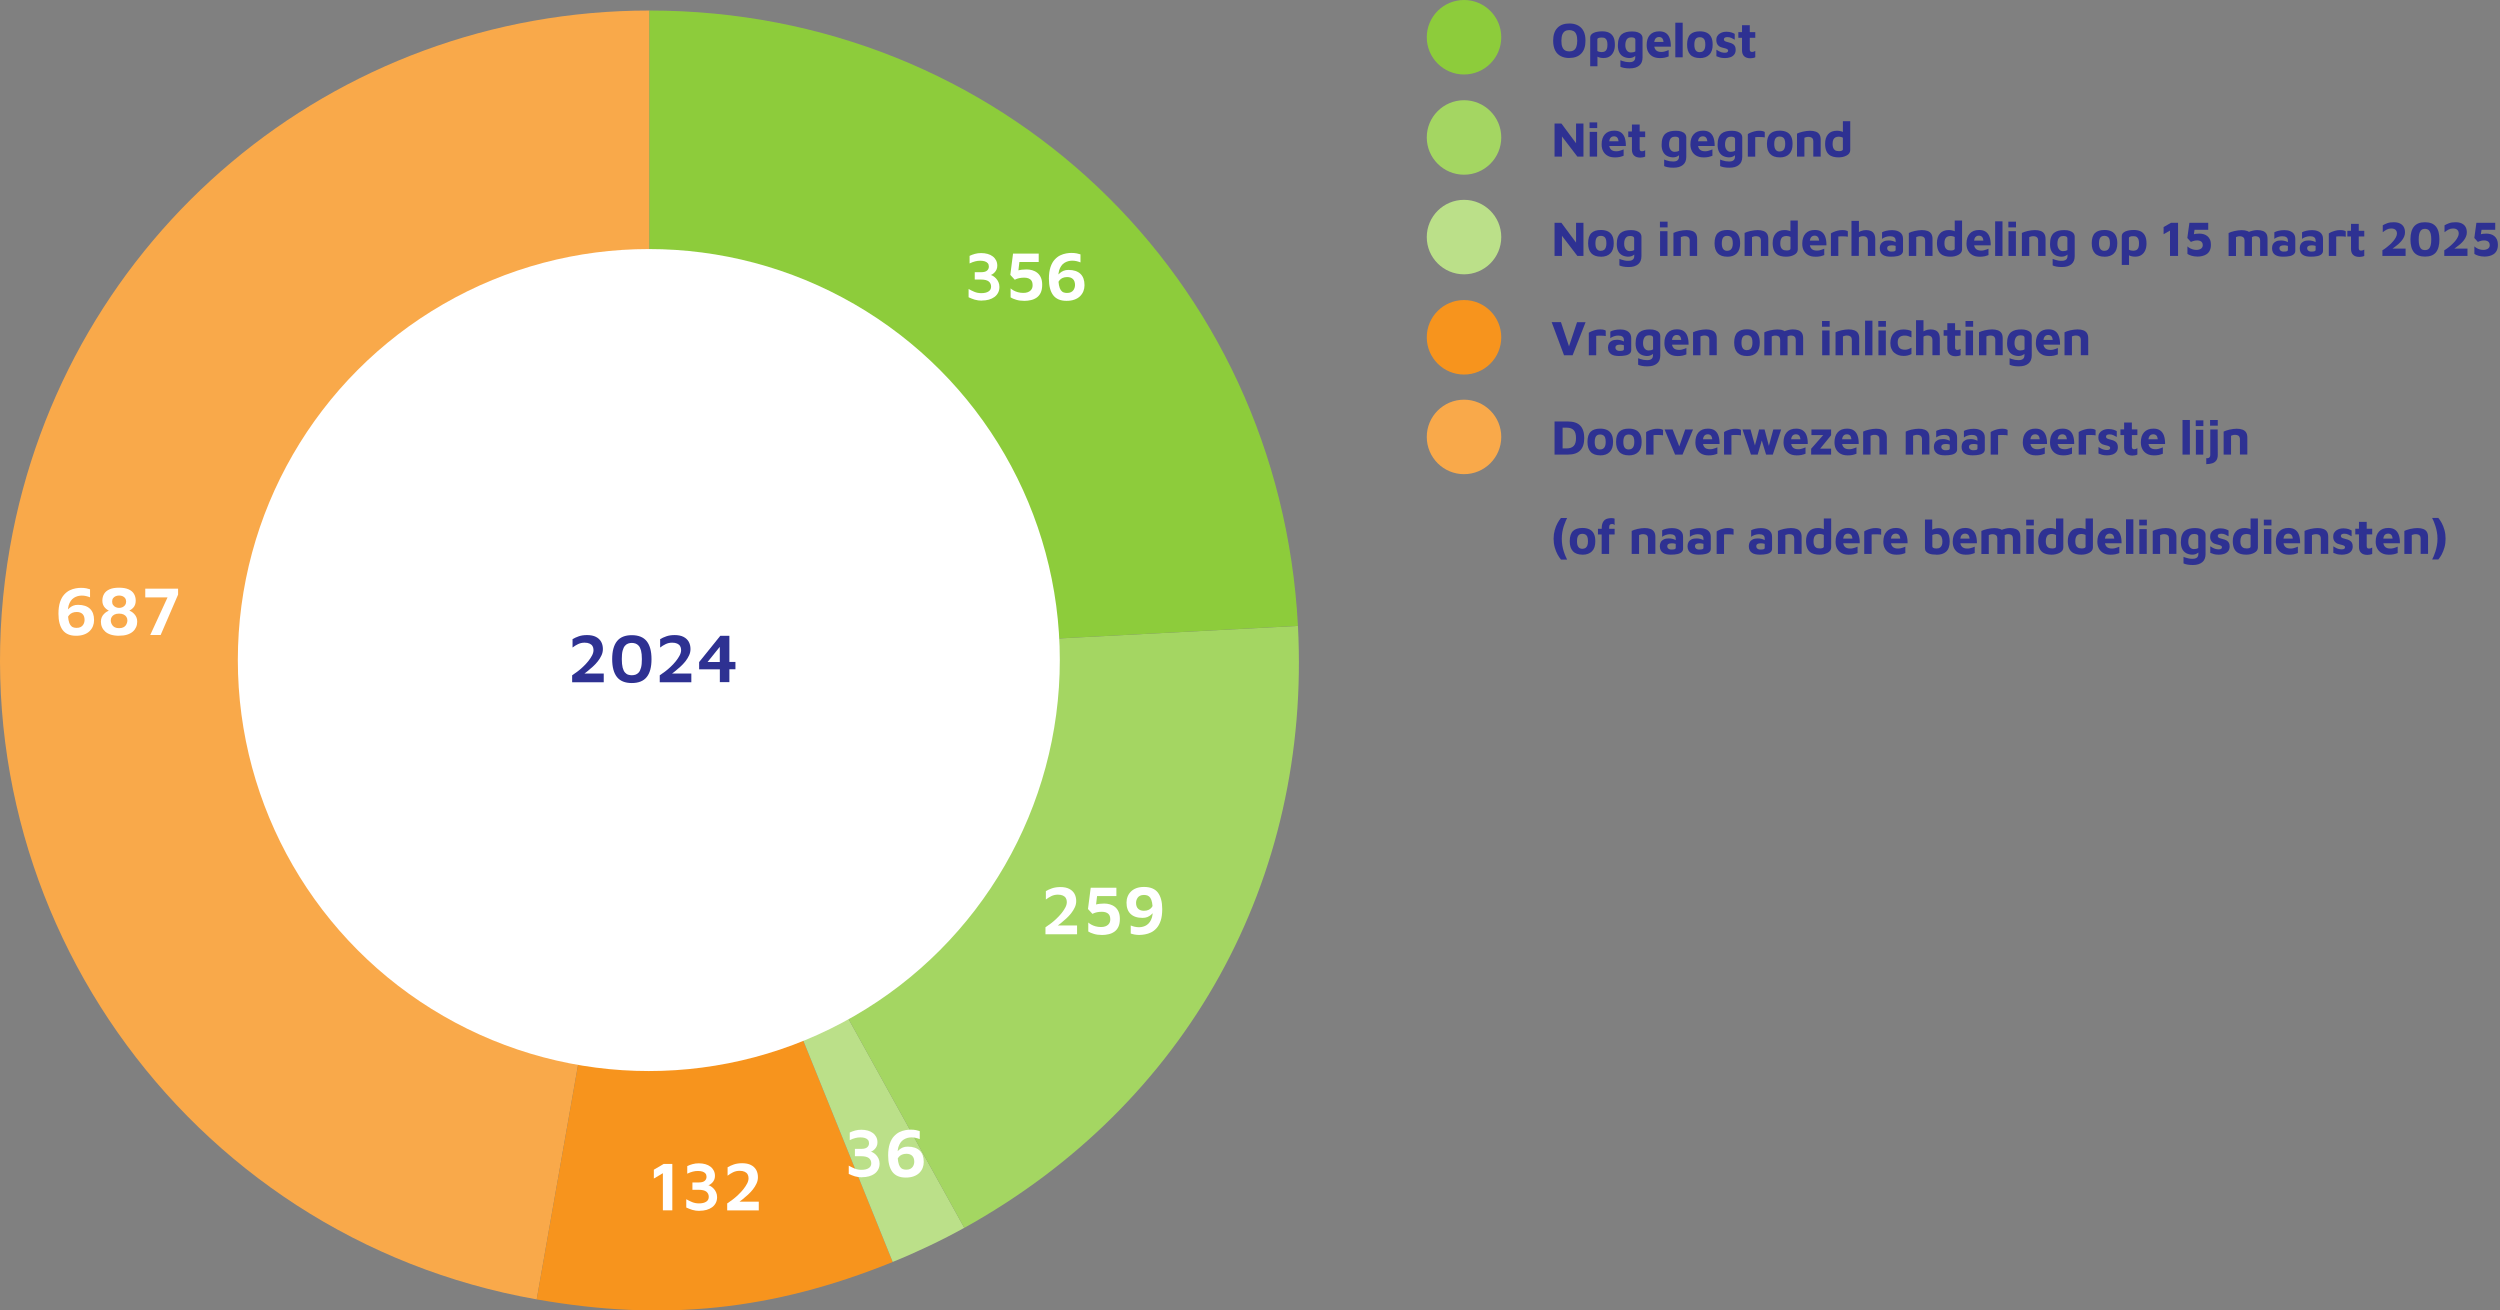 <?xml version="1.0" encoding="UTF-8"?><svg id="Calque_1" xmlns="http://www.w3.org/2000/svg" viewBox="0 0 503.41 263.88"><rect x="0" y="0" width="503.41" height="263.88" fill="#808080" stroke="none"/><defs><style>.cls-1{fill:#a4d662;}.cls-2{fill:#f9a94a;}.cls-3{fill:#fff;}.cls-4{fill:#2e3192;}.cls-5{fill:#2e3192;}.cls-6{fill:#f7941d;}.cls-7{fill:#bbe089;}.cls-8{fill:#8dcc3b;}</style></defs><path class="cls-2" d="M130.78,132.88l-22.71,128.77C36.96,249.11-10.53,181.29,2.01,110.17,13.07,47.45,67.09,2.12,130.78,2.12v130.76Z"/><path class="cls-6" d="M130.78,132.88l48.98,121.24c-24.17,9.77-46.01,12.06-71.69,7.53l22.71-128.77Z"/><path class="cls-7" d="M130.78,132.88l63.39,114.36c-4.48,2.49-9.66,4.95-14.41,6.87l-48.98-121.24Z"/><path class="cls-1" d="M130.78,132.88l130.58-6.84c2.68,51.13-22.4,96.38-67.19,121.21l-63.39-114.36Z"/><path class="cls-8" d="M130.78,132.88V2.12c70.41,0,126.89,53.6,130.58,123.91l-130.58,6.84Z"/><circle class="cls-3" cx="130.65" cy="132.91" r="82.76"/><path class="cls-5" d="M115.21,137.37v-1.39c.32-.21.67-.46,1.06-.75.39-.29.77-.62,1.15-.98s.72-.73,1.04-1.12c.31-.39.56-.77.76-1.15s.29-.75.29-1.09c0-.31-.07-.57-.2-.79-.13-.22-.33-.39-.6-.51-.27-.12-.59-.18-.99-.18-.49,0-.92.1-1.32.29s-.76.42-1.11.69v-1.69c.36-.21.77-.41,1.25-.57.48-.17,1.04-.25,1.68-.25.71,0,1.3.12,1.77.36.47.24.82.57,1.06.99.23.42.35.91.35,1.46,0,.44-.09.86-.28,1.27-.19.41-.43.81-.73,1.19-.3.38-.64.74-1.01,1.08-.37.34-.74.66-1.11.95-.37.29-.72.56-1.04.79l-.41-.35h4.75v1.76h-6.36Z"/><path class="cls-5" d="M127.22,137.54c-1.34,0-2.34-.4-2.98-1.2-.64-.8-.97-2.01-.97-3.61s.32-2.81.97-3.62c.64-.81,1.64-1.21,2.98-1.21s2.35.4,3,1.21c.64.81.97,2.01.97,3.62s-.32,2.81-.97,3.61c-.64.8-1.64,1.2-3,1.2ZM127.22,135.97c.24,0,.48-.04.73-.11.24-.08.46-.22.66-.44.2-.22.35-.55.47-.98.12-.43.17-1.01.17-1.72s-.06-1.29-.17-1.72c-.12-.43-.27-.75-.47-.97-.2-.22-.42-.37-.66-.45s-.49-.12-.73-.12-.48.04-.72.12c-.24.08-.46.23-.65.45-.2.22-.35.54-.47.97-.12.43-.17,1-.17,1.72s.06,1.28.17,1.72c.12.43.27.76.47.98.2.22.41.37.65.44.24.07.48.11.72.11Z"/><path class="cls-5" d="M132.85,137.37v-1.39c.32-.21.67-.46,1.06-.75.39-.29.77-.62,1.15-.98s.72-.73,1.04-1.12c.31-.39.56-.77.76-1.15s.29-.75.29-1.09c0-.31-.07-.57-.2-.79-.13-.22-.33-.39-.6-.51-.27-.12-.59-.18-.99-.18-.49,0-.92.1-1.32.29s-.76.42-1.11.69v-1.69c.36-.21.77-.41,1.25-.57.48-.17,1.04-.25,1.68-.25.71,0,1.3.12,1.77.36.47.24.82.57,1.06.99.23.42.35.91.35,1.46,0,.44-.09.86-.28,1.27-.19.41-.43.81-.73,1.19-.3.38-.64.74-1.01,1.08-.37.34-.74.66-1.11.95-.37.29-.72.56-1.04.79l-.41-.35h4.75v1.76h-6.36Z"/><path class="cls-5" d="M144.95,137.37v-2.59h-4.17v-1.46l4.26-5.29h1.83v5.26h1.22v1.48h-1.22v2.59h-1.92ZM142.48,133.3h2.46v-3.05l-2.46,3.05Z"/><path class="cls-3" d="M197.71,60.54c-.51,0-.99-.07-1.44-.2-.44-.14-.85-.3-1.23-.48v-1.67c.37.21.77.41,1.18.58.42.17.87.26,1.37.26.62,0,1.11-.11,1.46-.34.35-.22.52-.55.52-.98s-.16-.78-.48-1.04c-.32-.25-.84-.38-1.55-.38h-1.26v-1.48h1.3c.52,0,.91-.1,1.16-.31s.38-.48.38-.82c0-.28-.07-.51-.22-.68-.15-.17-.35-.3-.61-.38s-.56-.12-.91-.12-.69.04-1.02.13c-.34.08-.71.22-1.12.42v-1.53c.33-.16.69-.29,1.08-.4.4-.11.81-.16,1.25-.16.48,0,.91.06,1.31.17.4.11.74.28,1.03.5.29.22.51.49.67.8.16.31.24.67.24,1.07,0,.29-.05.55-.15.77-.1.22-.23.42-.38.57-.15.16-.3.28-.44.37s-.26.14-.36.16c.14.03.31.1.5.22.2.12.39.28.58.48.19.2.35.44.48.73.13.29.2.61.2.97,0,.45-.09.84-.27,1.18s-.42.63-.74.86-.69.41-1.12.53c-.43.12-.91.18-1.43.18Z"/><path class="cls-3" d="M206.26,60.58c-.62,0-1.16-.07-1.64-.22-.48-.14-.85-.3-1.12-.48v-1.81c.15.14.35.28.6.42.25.14.54.26.87.35.33.09.69.14,1.07.14.35,0,.64-.04.88-.13.24-.08.43-.2.58-.34.15-.14.26-.3.33-.48.07-.18.1-.37.1-.57,0-.42-.08-.74-.24-.96-.16-.22-.37-.37-.62-.46s-.53-.13-.83-.13c-.35,0-.65.03-.92.08-.27.06-.49.12-.66.19-.17.07-.28.12-.32.15l-.9-.98.55-4.28h5.17v1.68h-3.89l-.32,2.7-1.36-.29c.37-.31.82-.54,1.35-.69s1.11-.22,1.76-.22c.39,0,.78.05,1.15.16s.72.28,1.02.52c.3.24.54.55.72.95.18.39.27.88.27,1.46,0,.64-.1,1.18-.3,1.6s-.47.75-.82.99c-.35.24-.73.41-1.16.5-.43.1-.86.15-1.3.15Z"/><path class="cls-3" d="M214.74,60.58c-1.2,0-2.09-.38-2.67-1.14-.57-.76-.86-1.86-.86-3.31,0-.93.11-1.71.32-2.34s.49-1.13.84-1.51c.35-.38.72-.67,1.12-.86s.8-.32,1.2-.39c.4-.07.74-.1,1.03-.1.41,0,.77.03,1.08.09s.56.13.77.2v1.62c-.25-.1-.51-.19-.78-.25-.27-.07-.57-.1-.92-.1-.26,0-.52.04-.79.11-.27.08-.52.19-.76.34-.24.15-.45.36-.63.62s-.32.57-.43.92c-.1.36-.15.78-.15,1.27,0,.69.04,1.25.13,1.68.08.43.21.76.36.98.16.22.34.38.55.46.21.08.44.12.69.12.34,0,.61-.05.82-.16s.37-.24.49-.41.2-.34.25-.53c.05-.19.07-.35.07-.5,0-.52-.14-.92-.41-1.19-.28-.27-.66-.41-1.17-.41-.35,0-.64.06-.9.17s-.46.26-.62.45c-.16.19-.28.4-.35.64l-.35-1.01c.06-.15.15-.32.27-.51s.29-.38.5-.56c.21-.18.45-.33.73-.45.28-.12.61-.17.99-.17,1.06,0,1.87.28,2.41.8.54.52.81,1.28.81,2.27,0,.43-.07.83-.22,1.21-.15.38-.37.71-.67,1.01-.3.29-.68.53-1.14.69-.46.17-1,.25-1.62.25Z"/><path class="cls-3" d="M210.52,188.11v-1.39c.32-.21.67-.46,1.06-.75s.77-.62,1.15-.98.72-.73,1.04-1.12c.31-.39.56-.77.76-1.15s.29-.75.29-1.09c0-.31-.07-.57-.2-.79-.13-.22-.33-.39-.6-.51-.27-.12-.6-.18-.99-.18-.49,0-.92.1-1.32.29-.39.2-.76.42-1.11.69v-1.69c.35-.21.77-.41,1.25-.57s1.04-.25,1.68-.25c.71,0,1.3.12,1.77.36.47.24.82.57,1.06.99.23.42.35.91.35,1.46,0,.44-.09.86-.28,1.27-.19.41-.43.81-.73,1.19-.3.38-.64.74-1.01,1.08s-.74.66-1.11.95c-.37.29-.72.56-1.04.79l-.41-.35h4.75v1.76h-6.36Z"/><path class="cls-3" d="M221.9,188.27c-.62,0-1.16-.07-1.64-.22-.48-.14-.85-.3-1.12-.48v-1.81c.15.14.35.28.6.42.25.14.54.26.87.35.33.09.69.14,1.07.14.35,0,.64-.04.88-.13.24-.08.43-.2.58-.34.15-.14.26-.3.33-.48.07-.18.1-.37.1-.57,0-.42-.08-.74-.24-.96-.16-.22-.37-.37-.62-.46s-.53-.13-.83-.13c-.35,0-.65.03-.92.08-.27.06-.49.12-.66.19-.17.07-.28.12-.32.15l-.9-.98.55-4.28h5.17v1.68h-3.89l-.32,2.7-1.36-.29c.37-.31.82-.54,1.35-.69s1.11-.22,1.76-.22c.39,0,.78.05,1.15.16s.72.28,1.02.52c.3.24.54.55.72.95.18.39.27.88.27,1.46,0,.64-.1,1.18-.3,1.6s-.47.75-.82.99c-.35.24-.73.41-1.16.5-.43.1-.86.15-1.3.15Z"/><path class="cls-3" d="M229.53,188.27c-.41,0-.77-.03-1.08-.09-.31-.06-.56-.13-.76-.2v-1.62c.25.1.51.19.78.25s.57.1.9.1c.27,0,.54-.04.8-.11.27-.07.52-.19.75-.34s.44-.36.62-.62c.18-.26.32-.56.43-.92.1-.36.15-.78.15-1.27,0-.69-.04-1.25-.13-1.68-.08-.43-.21-.76-.36-.98s-.35-.38-.56-.46c-.21-.08-.45-.12-.71-.12-.33,0-.59.05-.8.16-.21.11-.37.24-.48.41s-.2.34-.25.52c-.05.19-.07.36-.07.5,0,.52.14.92.42,1.19.28.27.67.41,1.16.41.35,0,.66-.06.91-.17.25-.11.46-.26.62-.46s.27-.4.34-.64l.36,1.01c-.07.15-.16.32-.29.51s-.29.38-.5.56c-.21.18-.45.33-.73.45-.29.12-.61.17-.99.17-1.05,0-1.85-.27-2.4-.8-.55-.52-.82-1.28-.82-2.27,0-.43.07-.83.22-1.21.14-.38.36-.71.66-1.01.29-.29.66-.53,1.09-.69s.95-.25,1.55-.25c1.28,0,2.21.38,2.79,1.13.58.76.88,1.86.88,3.32,0,.93-.1,1.71-.31,2.34s-.49,1.13-.83,1.51-.72.67-1.12.86-.8.32-1.2.39c-.4.07-.74.11-1.04.11Z"/><path class="cls-3" d="M133.48,243.72v-7.48l-1.82,1.08v-1.78l1.97-1.16h1.75v9.34h-1.9Z"/><path class="cls-3" d="M140.86,243.83c-.51,0-.99-.07-1.44-.2-.44-.14-.85-.3-1.23-.48v-1.67c.37.21.77.41,1.18.58.42.17.87.26,1.37.26.62,0,1.11-.11,1.46-.34.35-.22.52-.55.52-.98s-.16-.78-.48-1.04c-.32-.25-.84-.38-1.55-.38h-1.26v-1.48h1.3c.52,0,.91-.1,1.16-.31s.38-.48.38-.82c0-.28-.07-.51-.22-.68-.15-.17-.35-.3-.61-.38s-.56-.12-.91-.12-.69.04-1.02.13c-.34.08-.71.22-1.12.42v-1.53c.33-.16.69-.29,1.08-.4.4-.11.81-.16,1.25-.16.48,0,.91.06,1.31.17.4.11.74.28,1.03.5.29.22.51.49.67.8.16.31.24.67.24,1.07,0,.29-.05.55-.15.77-.1.22-.23.42-.38.57-.15.16-.3.28-.44.37s-.26.14-.36.16c.14.03.31.1.5.22.2.12.39.28.58.48.19.2.35.44.48.73.13.29.2.61.2.97,0,.45-.09.84-.27,1.18s-.42.63-.74.86-.69.41-1.12.53c-.43.12-.91.18-1.43.18Z"/><path class="cls-3" d="M146.43,243.72v-1.39c.32-.21.67-.46,1.06-.75s.77-.62,1.15-.98.72-.73,1.04-1.12c.31-.39.56-.77.76-1.15s.29-.75.29-1.09c0-.31-.07-.57-.2-.79-.13-.22-.33-.39-.6-.51-.27-.12-.6-.18-.99-.18-.49,0-.92.1-1.32.29-.39.2-.76.42-1.11.69v-1.69c.35-.21.77-.41,1.25-.57s1.04-.25,1.68-.25c.71,0,1.3.12,1.77.36.47.24.82.57,1.06.99.23.42.35.91.35,1.46,0,.44-.09.86-.28,1.27-.19.41-.43.81-.73,1.19-.3.38-.64.74-1.01,1.08s-.74.66-1.11.95c-.37.29-.72.56-1.04.79l-.41-.35h4.75v1.76h-6.36Z"/><path class="cls-3" d="M173.58,237.07c-.51,0-.99-.07-1.44-.2-.44-.14-.85-.3-1.23-.48v-1.67c.37.21.77.41,1.18.58.42.17.87.26,1.37.26.62,0,1.11-.11,1.46-.34.35-.22.52-.55.52-.98s-.16-.78-.48-1.04c-.32-.25-.84-.38-1.55-.38h-1.26v-1.48h1.3c.52,0,.91-.1,1.16-.31s.38-.48.38-.82c0-.28-.07-.51-.22-.68-.15-.17-.35-.3-.61-.38s-.56-.12-.91-.12-.69.04-1.02.13c-.34.08-.71.22-1.12.42v-1.53c.33-.16.69-.29,1.08-.4.4-.11.81-.16,1.25-.16.48,0,.91.06,1.31.17.4.11.74.28,1.03.5.29.22.51.49.67.8.16.31.24.67.24,1.07,0,.29-.05.55-.15.77-.1.22-.23.42-.38.57-.15.16-.3.28-.44.37s-.26.14-.36.16c.14.03.31.1.5.22.2.12.39.28.58.48.19.2.35.44.48.73.13.29.2.61.2.97,0,.45-.09.84-.27,1.18s-.42.63-.74.86-.69.41-1.12.53c-.43.12-.91.18-1.43.18Z"/><path class="cls-3" d="M182.37,237.12c-1.2,0-2.09-.38-2.67-1.14-.57-.76-.86-1.86-.86-3.31,0-.93.11-1.71.32-2.34s.49-1.13.84-1.51c.35-.38.72-.67,1.12-.86s.8-.32,1.2-.39c.4-.07.74-.1,1.03-.1.41,0,.77.03,1.08.09s.56.13.77.2v1.62c-.25-.1-.51-.19-.78-.25-.27-.07-.57-.1-.92-.1-.26,0-.52.04-.79.11-.27.08-.52.19-.76.34-.24.15-.45.36-.63.62s-.32.57-.43.92c-.1.36-.15.78-.15,1.27,0,.69.04,1.25.13,1.68.08.43.21.76.36.98.16.22.34.38.55.46.21.08.44.12.69.12.34,0,.61-.05.82-.16s.37-.24.49-.41.2-.34.25-.53c.05-.19.07-.35.07-.5,0-.52-.14-.92-.41-1.19-.28-.27-.66-.41-1.17-.41-.35,0-.64.06-.9.17s-.46.26-.62.45c-.16.19-.28.4-.35.64l-.35-1.01c.06-.15.15-.32.27-.51s.29-.38.5-.56c.21-.18.45-.33.73-.45.28-.12.61-.17.99-.17,1.06,0,1.87.28,2.41.8.54.52.81,1.28.81,2.27,0,.43-.07.83-.22,1.21-.15.38-.37.71-.67,1.01-.3.29-.68.53-1.14.69-.46.17-1,.25-1.62.25Z"/><path class="cls-3" d="M15.3,128.02c-1.2,0-2.09-.38-2.67-1.14-.57-.76-.86-1.86-.86-3.31,0-.93.11-1.71.32-2.34s.49-1.13.84-1.51c.35-.38.72-.67,1.12-.86s.8-.32,1.2-.39c.4-.07.74-.1,1.03-.1.41,0,.77.03,1.08.09s.56.13.77.2v1.62c-.25-.1-.51-.19-.78-.25-.27-.07-.57-.1-.92-.1-.26,0-.52.04-.79.11-.27.08-.52.19-.76.34-.24.15-.45.36-.63.62s-.32.57-.43.92c-.1.36-.15.78-.15,1.27,0,.69.04,1.25.13,1.68.08.43.21.76.36.98.16.22.34.38.55.46.21.08.44.12.69.12.34,0,.61-.05.82-.16s.37-.24.49-.41.2-.34.25-.53c.05-.19.07-.35.07-.5,0-.52-.14-.92-.41-1.19-.28-.27-.66-.41-1.17-.41-.35,0-.64.06-.9.17s-.46.26-.62.45c-.16.19-.28.4-.35.64l-.35-1.01c.06-.15.15-.32.27-.51s.29-.38.5-.56c.21-.18.45-.33.73-.45.28-.12.61-.17.99-.17,1.06,0,1.87.28,2.41.8.54.52.81,1.28.81,2.27,0,.43-.07.83-.22,1.21-.15.38-.37.71-.67,1.01-.3.29-.68.53-1.14.69-.46.17-1,.25-1.62.25Z"/><path class="cls-3" d="M23.98,128.02c-.63,0-1.18-.08-1.65-.22-.46-.15-.84-.35-1.13-.61s-.51-.56-.66-.9c-.15-.34-.22-.71-.22-1.1,0-.35.06-.66.18-.92.12-.26.27-.47.45-.65.18-.18.35-.32.53-.43s.32-.18.43-.23c-.08-.04-.2-.1-.34-.2-.14-.1-.29-.23-.44-.39-.15-.16-.27-.35-.37-.59-.1-.23-.15-.51-.15-.83,0-.51.12-.97.35-1.36.23-.39.6-.7,1.09-.92.49-.22,1.13-.33,1.92-.33s1.42.11,1.92.33c.49.22.86.52,1.09.92.23.39.35.84.35,1.36,0,.32-.05.6-.14.83-.09.24-.21.43-.36.59-.15.15-.29.28-.43.37-.14.09-.26.16-.35.21.12.05.27.12.44.23s.35.25.52.43c.17.18.32.39.44.65s.18.56.18.92c0,.39-.07.76-.22,1.1-.15.34-.36.64-.66.9s-.67.46-1.13.61c-.46.15-1.01.22-1.65.22ZM23.98,126.49c.35,0,.64-.06.86-.17s.38-.25.5-.42c.11-.17.19-.34.24-.51s.07-.33.07-.47c0-.25-.06-.48-.19-.69-.13-.21-.31-.37-.56-.49-.25-.12-.55-.18-.92-.18s-.67.06-.92.18c-.25.12-.43.29-.56.49s-.19.43-.19.69c0,.14.02.3.07.47.05.17.13.34.25.51s.28.31.5.42.5.17.85.17ZM23.98,122.41c.25,0,.48-.05.7-.15.21-.1.39-.25.52-.43s.2-.42.2-.69-.07-.51-.2-.69c-.14-.18-.31-.31-.52-.4-.21-.09-.44-.13-.69-.13s-.47.04-.69.13c-.21.09-.39.22-.52.4-.14.18-.2.41-.2.69s.06.5.2.69.3.33.52.43c.21.1.45.15.7.15Z"/><path class="cls-3" d="M30.25,127.87l3.7-8.04.28.46h-4.98v-1.76h6.61v1.2l-3.51,8.13h-2.09Z"/><path class="cls-8" d="M294.8,15c4.14,0,7.5-3.36,7.5-7.5s-3.36-7.5-7.5-7.5-7.5,3.36-7.5,7.5,3.36,7.5,7.5,7.5"/><path class="cls-1" d="M294.8,35.18c4.14,0,7.5-3.36,7.5-7.5s-3.36-7.5-7.5-7.5-7.5,3.36-7.5,7.5,3.36,7.5,7.5,7.5"/><path class="cls-7" d="M294.8,55.24c4.14,0,7.5-3.36,7.5-7.5s-3.36-7.5-7.5-7.5-7.5,3.36-7.5,7.5,3.36,7.5,7.5,7.5"/><path class="cls-6" d="M294.8,75.42c4.14,0,7.5-3.36,7.5-7.5s-3.36-7.5-7.5-7.5-7.5,3.36-7.5,7.5,3.36,7.5,7.5,7.5"/><path class="cls-2" d="M294.8,95.48c4.14,0,7.5-3.36,7.5-7.5s-3.36-7.5-7.5-7.5-7.5,3.36-7.5,7.5,3.36,7.5,7.5,7.5"/><path class="cls-4" d="M316,11.68c-.66,0-1.23-.12-1.72-.38s-.87-.63-1.13-1.15-.4-1.16-.4-1.95c0-1.14.29-2,.86-2.59.57-.59,1.37-.88,2.4-.88.66,0,1.23.12,1.72.38s.87.63,1.13,1.13c.27.51.4,1.16.4,1.95,0,1.15-.29,2.01-.86,2.6-.57.59-1.37.88-2.4.88ZM316,10.35c.34,0,.63-.07.87-.21s.42-.37.54-.69c.12-.32.19-.73.19-1.25s-.06-.95-.19-1.26c-.12-.31-.3-.54-.54-.67s-.53-.21-.87-.21-.63.07-.86.21c-.23.14-.41.37-.54.68-.12.31-.19.74-.19,1.27s.06.94.19,1.25c.12.31.3.53.54.67.23.14.52.21.86.21Z"/><path class="cls-4" d="M322.94,11.69c-.1,0-.25,0-.44-.03s-.39-.06-.6-.14c-.21-.07-.38-.18-.53-.32l.3-.47v2.62h-1.46v-5.8c0-.22.06-.41.19-.56s.3-.28.52-.38c.22-.1.47-.17.77-.22.29-.05.6-.08.94-.08.51,0,.95.08,1.33.25s.68.46.9.85.32.95.32,1.64c0,.52-.09.98-.27,1.38s-.44.71-.77.92c-.33.22-.73.33-1.21.33ZM322.5,10.49c.27,0,.49-.05.66-.14s.3-.25.39-.46c.09-.22.13-.51.13-.88,0-.31-.03-.57-.1-.78s-.18-.38-.34-.5c-.16-.12-.39-.17-.69-.17-.32,0-.55.03-.69.1-.14.06-.21.14-.21.24v2.38c.13.07.27.13.42.16.15.03.29.05.41.05Z"/><path class="cls-4" d="M328.02,11.69c-.46-.03-.86-.13-1.19-.32s-.59-.46-.77-.83c-.18-.36-.28-.82-.28-1.38s.07-1.02.21-1.4c.14-.37.33-.66.58-.86s.55-.35.91-.44c.35-.09.75-.13,1.18-.13s.79.05,1.1.16c.31.11.56.26.73.46.17.2.26.45.26.74v3.9c0,.35-.06.67-.17.94s-.28.5-.51.68c-.22.18-.49.32-.81.42-.32.09-.68.14-1.1.14-.45,0-.83-.03-1.14-.1-.32-.06-.56-.14-.73-.23v-1.31c.1.04.25.09.44.16.19.07.41.12.65.17.24.04.48.06.72.06.31,0,.55-.04.72-.13.17-.09.29-.2.36-.35s.1-.31.1-.5v-.82l.29.21c-.11.15-.23.29-.38.4s-.32.2-.51.27c-.2.06-.42.09-.68.09ZM328.4,10.57c.17,0,.33-.02.48-.05s.29-.09.42-.17v-2.32c0-.14-.04-.25-.12-.32-.08-.07-.18-.12-.3-.15-.12-.03-.25-.04-.38-.04-.31,0-.55.07-.72.2-.18.13-.3.32-.38.55-.08.24-.12.51-.12.81,0,.46.1.82.31,1.09s.48.4.81.4Z"/><path class="cls-4" d="M334.16,11.69c-.51,0-.96-.1-1.35-.31s-.69-.51-.91-.9-.32-.85-.32-1.4c0-.88.22-1.56.65-2.04s1.06-.73,1.88-.73c.56,0,1.01.12,1.36.36.34.24.59.59.75,1.05s.24,1.02.23,1.68h-3.85l-.16-.95h2.78l-.22.47c0-.54-.08-.92-.23-1.14-.15-.22-.39-.33-.72-.33-.19,0-.35.05-.5.14-.15.09-.27.25-.35.47-.08.22-.12.51-.12.9,0,.48.11.85.34,1.11.23.26.6.39,1.11.39.19,0,.37-.02.55-.06s.36-.1.52-.16.3-.11.41-.16v1.28c-.24.1-.51.18-.8.25-.3.06-.64.09-1.04.09Z"/><path class="cls-4" d="M338.83,11.54h-1.48v-6.97h1.48v6.97Z"/><path class="cls-4" d="M342.29,11.69c-.85,0-1.5-.23-1.93-.69-.43-.46-.64-1.13-.64-2.01,0-.95.22-1.64.65-2.06s1.07-.62,1.92-.62c.57,0,1.04.1,1.42.29s.67.48.87.88c.2.39.29.9.29,1.52,0,.89-.22,1.56-.67,2.01-.45.46-1.09.69-1.92.69ZM342.29,10.5c.25,0,.45-.06.61-.17.16-.12.29-.29.37-.51.08-.22.12-.5.12-.82,0-.37-.04-.67-.12-.89-.08-.22-.21-.37-.38-.47-.17-.1-.37-.15-.61-.15-.25,0-.46.05-.62.15s-.28.26-.36.48c-.08.22-.12.51-.12.88,0,.51.09.88.27,1.13.18.25.45.38.83.38Z"/><path class="cls-4" d="M347.27,11.69c-.36,0-.67-.04-.92-.11-.26-.08-.5-.16-.73-.26v-1.31c.14.09.3.19.47.28s.37.18.57.24c.21.06.43.09.67.09s.41-.04.5-.12c.1-.08.15-.19.15-.31,0-.11-.05-.21-.15-.27s-.23-.13-.39-.17c-.16-.05-.33-.09-.51-.13-.16-.03-.32-.08-.48-.15s-.3-.17-.43-.29-.23-.27-.3-.44-.12-.39-.12-.65c0-.33.06-.6.19-.81.13-.22.29-.39.5-.52.21-.13.43-.23.67-.29.24-.06.47-.08.7-.08.41.01.74.06.98.14.24.08.46.17.67.29v1.17c-.23-.13-.45-.25-.68-.35s-.48-.17-.77-.17c-.26,0-.45.04-.56.12s-.17.19-.17.32.04.23.11.3c.08.07.18.13.31.17.12.04.27.08.42.12.17.04.34.09.51.15.18.06.34.14.5.24.16.1.28.25.38.43.1.18.14.43.14.73,0,.41-.12.73-.33.98s-.49.42-.82.52c-.34.1-.7.15-1.1.15Z"/><path class="cls-4" d="M352.52,11.74c-.59,0-1.02-.14-1.31-.42-.29-.28-.43-.67-.43-1.18v-2.53h-.74v-1.14h.74v-1.39h1.56v1.39h1.11v1.14h-1.11v2.34c0,.17.04.3.11.39.07.08.2.12.37.12.1,0,.21-.02.33-.06.12-.04.22-.09.3-.15v1.28c-.14.07-.29.12-.46.15-.16.03-.32.05-.47.05Z"/><path class="cls-4" d="M313.03,31.54v-6.67h1.38l3.43,4.62-.48,1v-5.62h1.49v6.67h-1.22l-3.49-4.56.38-.73v5.29h-1.49Z"/><path class="cls-4" d="M320.08,25.79v-1.15h1.54v1.15h-1.54ZM320.11,31.54v-4.99h1.49v4.99s-1.49,0-1.49,0Z"/><path class="cls-4" d="M325.09,31.69c-.51,0-.96-.1-1.34-.31-.39-.21-.7-.51-.91-.9-.22-.39-.33-.85-.33-1.4,0-.88.22-1.56.66-2.04.44-.48,1.06-.73,1.88-.73.56,0,1.01.12,1.35.36.34.24.6.59.76,1.05s.24,1.02.23,1.68h-3.85l-.16-.95h2.78l-.22.47c0-.54-.08-.92-.23-1.14-.15-.22-.39-.33-.72-.33-.19,0-.36.05-.51.14-.15.09-.27.25-.35.47s-.12.51-.12.9c0,.48.12.85.35,1.11.23.26.6.39,1.1.39.19,0,.37-.02.56-.06.18-.04.35-.1.51-.16s.3-.11.41-.16v1.28c-.24.1-.51.18-.8.25-.3.06-.64.09-1.04.09Z"/><path class="cls-4" d="M330.35,31.74c-.59,0-1.02-.14-1.31-.42-.29-.28-.43-.67-.43-1.18v-2.53h-.74v-1.14h.74v-1.39h1.56v1.39h1.11v1.14h-1.11v2.34c0,.17.04.3.11.39.07.08.2.12.37.12.1,0,.21-.02.33-.06.12-.04.22-.09.3-.15v1.28c-.14.07-.29.12-.46.15-.16.03-.32.05-.47.05Z"/><path class="cls-4" d="M336.83,31.69c-.46-.03-.86-.13-1.19-.32s-.59-.46-.77-.83c-.18-.36-.28-.82-.28-1.38s.07-1.02.21-1.4c.14-.37.33-.66.58-.86s.55-.35.91-.44c.35-.09.75-.13,1.18-.13s.79.05,1.1.16c.31.11.56.26.73.46.17.2.26.45.26.74v3.9c0,.35-.06.67-.17.94s-.28.5-.51.68c-.22.18-.49.32-.81.42-.32.09-.68.14-1.1.14-.45,0-.83-.03-1.14-.1-.32-.06-.56-.14-.73-.23v-1.31c.1.04.25.09.44.16.19.07.41.12.65.17.24.04.48.06.72.06.31,0,.55-.04.72-.13.17-.09.29-.2.36-.35s.1-.31.1-.5v-.82l.29.21c-.11.15-.23.29-.38.4s-.32.2-.51.27c-.2.06-.42.09-.68.09ZM337.21,30.57c.17,0,.33-.02.48-.05s.29-.09.42-.17v-2.32c0-.14-.04-.25-.12-.32-.08-.07-.18-.12-.3-.15-.12-.03-.25-.04-.38-.04-.31,0-.55.07-.72.2-.18.13-.3.32-.38.55-.08.24-.12.51-.12.81,0,.46.1.82.31,1.09s.48.4.81.4Z"/><path class="cls-4" d="M342.97,31.69c-.51,0-.96-.1-1.34-.31-.39-.21-.7-.51-.91-.9-.22-.39-.33-.85-.33-1.4,0-.88.22-1.56.66-2.04.44-.48,1.06-.73,1.88-.73.56,0,1.01.12,1.35.36.34.24.6.59.76,1.05s.24,1.02.23,1.68h-3.85l-.16-.95h2.78l-.22.47c0-.54-.08-.92-.23-1.14-.15-.22-.39-.33-.72-.33-.19,0-.36.05-.51.14-.15.09-.27.25-.35.47s-.12.51-.12.9c0,.48.12.85.35,1.11.23.26.6.39,1.1.39.19,0,.37-.02.56-.06.18-.04.35-.1.51-.16s.3-.11.41-.16v1.28c-.24.1-.51.18-.8.25-.3.06-.64.09-1.04.09Z"/><path class="cls-4" d="M348.1,31.69c-.46-.03-.86-.13-1.19-.32s-.59-.46-.77-.83c-.18-.36-.28-.82-.28-1.38s.07-1.02.21-1.4c.14-.37.33-.66.58-.86s.55-.35.91-.44c.35-.09.75-.13,1.18-.13s.79.05,1.1.16c.31.11.56.26.73.46.17.2.26.45.26.74v3.9c0,.35-.06.67-.17.94s-.28.5-.51.68c-.22.18-.49.32-.81.42-.32.09-.68.14-1.1.14-.45,0-.83-.03-1.14-.1-.32-.06-.56-.14-.73-.23v-1.31c.1.04.25.09.44.16.19.07.41.12.65.17.24.04.48.06.72.06.31,0,.55-.04.72-.13.17-.09.29-.2.36-.35s.1-.31.1-.5v-.82l.29.21c-.11.15-.23.29-.38.4s-.32.2-.51.27c-.2.06-.42.09-.68.09ZM348.48,30.57c.17,0,.33-.02.48-.05s.29-.09.42-.17v-2.32c0-.14-.04-.25-.12-.32-.08-.07-.18-.12-.3-.15-.12-.03-.25-.04-.38-.04-.31,0-.55.07-.72.2-.18.13-.3.32-.38.55-.08.24-.12.51-.12.81,0,.46.1.82.31,1.09s.48.4.81.4Z"/><path class="cls-4" d="M351.95,31.54v-4.53c.09-.08.26-.17.5-.28.24-.1.52-.2.83-.28.31-.08.62-.12.93-.12s.56.02.74.07c.18.05.32.11.41.18v1.09c-.11-.03-.26-.05-.43-.06-.17-.01-.35-.02-.54-.02-.19,0-.36,0-.53,0-.17,0-.31.02-.42.04v3.91h-1.49Z"/><path class="cls-4" d="M358.37,31.69c-.85,0-1.49-.23-1.93-.69-.43-.46-.64-1.13-.64-2.01,0-.95.22-1.64.66-2.06.44-.42,1.07-.62,1.91-.62.57,0,1.04.1,1.43.29.38.19.67.48.87.88.2.39.29.9.29,1.52,0,.89-.22,1.56-.67,2.01-.45.46-1.09.69-1.92.69ZM358.37,30.5c.25,0,.45-.06.62-.17s.29-.29.37-.51c.08-.22.12-.5.12-.82,0-.37-.04-.67-.12-.89-.08-.22-.21-.37-.38-.47-.17-.1-.37-.15-.61-.15-.25,0-.46.05-.62.15s-.28.26-.36.48c-.08.22-.12.51-.12.88,0,.51.09.88.27,1.13.18.25.45.38.82.38Z"/><path class="cls-4" d="M361.85,26.91c.12-.07.29-.14.5-.21.21-.07.43-.13.68-.19s.49-.1.74-.13.48-.05.7-.05c.45,0,.84.06,1.16.18s.56.3.73.56c.17.26.26.61.26,1.06v3.4h-1.49v-3.1c0-.13-.02-.24-.05-.35-.04-.11-.09-.2-.17-.27-.07-.08-.17-.14-.3-.18s-.28-.07-.46-.07c-.15,0-.31.02-.46.06-.15.04-.27.08-.35.12v3.8h-1.49v-4.63Z"/><path class="cls-4" d="M370.22,31.69c-.39,0-.75-.04-1.08-.13s-.62-.23-.86-.44c-.24-.2-.43-.48-.56-.83s-.21-.79-.21-1.32c0-.82.2-1.47.6-1.94.4-.47,1.01-.71,1.82-.71.11,0,.25,0,.42.03.17.02.35.06.54.12.19.07.35.18.5.34l-.3.46v-2.87h1.48v5.82c0,.25-.07.46-.2.65-.13.18-.31.33-.54.45-.22.12-.47.21-.75.28-.28.06-.57.09-.86.09ZM370.28,30.44c.24,0,.44-.03.58-.09.15-.06.23-.16.23-.29v-2.33c-.12-.07-.25-.12-.38-.15-.14-.04-.27-.06-.4-.06-.28,0-.52.05-.71.14s-.34.25-.44.47c-.1.22-.14.52-.14.89,0,.29.04.54.12.75s.21.37.39.49c.18.12.43.17.75.17Z"/><path class="cls-4" d="M313.03,51.54v-6.67h1.38l3.43,4.62-.48,1v-5.62h1.49v6.67h-1.22l-3.49-4.56.38-.73v5.29h-1.49Z"/><path class="cls-4" d="M322.36,51.69c-.85,0-1.49-.23-1.93-.69-.43-.46-.64-1.13-.64-2.01,0-.95.22-1.64.66-2.06.44-.42,1.07-.62,1.91-.62.57,0,1.04.1,1.43.29.38.19.67.48.87.88.2.39.29.9.29,1.52,0,.89-.22,1.56-.67,2.01-.45.46-1.09.69-1.92.69ZM322.36,50.5c.25,0,.45-.06.62-.17s.29-.29.37-.51c.08-.22.12-.5.12-.82,0-.37-.04-.67-.12-.89-.08-.22-.21-.37-.38-.47-.17-.1-.37-.15-.61-.15-.25,0-.46.05-.62.15s-.28.26-.36.48c-.08.22-.12.51-.12.88,0,.51.09.88.27,1.13.18.25.45.38.82.38Z"/><path class="cls-4" d="M327.78,51.69c-.46-.03-.85-.13-1.18-.32s-.59-.46-.77-.83c-.18-.36-.27-.82-.27-1.38s.07-1.02.21-1.4c.14-.37.34-.66.59-.86s.55-.35.9-.44c.35-.09.75-.13,1.18-.13s.79.05,1.1.16c.31.11.56.26.73.46.17.2.26.45.26.74v3.9c0,.35-.06.67-.17.94s-.28.5-.5.68c-.22.18-.49.32-.81.42s-.68.14-1.1.14c-.45,0-.83-.03-1.14-.1-.32-.06-.56-.14-.72-.23v-1.31c.1.04.25.09.44.16.19.07.41.12.65.17s.48.06.72.06c.31,0,.55-.04.72-.13.17-.09.29-.2.36-.35.07-.15.1-.31.1-.5v-.82l.29.21c-.11.15-.23.29-.38.4s-.32.2-.52.27c-.2.06-.42.09-.68.09ZM328.16,50.57c.17,0,.33-.02.48-.05s.29-.09.42-.17v-2.32c0-.14-.04-.25-.12-.32-.08-.07-.18-.12-.3-.15-.12-.03-.25-.04-.38-.04-.31,0-.55.07-.72.2s-.3.32-.38.55c-.08.24-.11.51-.11.81,0,.46.1.82.31,1.09s.48.4.81.4Z"/><path class="cls-4" d="M334.25,45.79v-1.15h1.54v1.15h-1.54ZM334.28,51.54v-4.99h1.49v4.99s-1.49,0-1.49,0Z"/><path class="cls-4" d="M336.97,46.91c.13-.07.29-.14.5-.21s.43-.13.68-.19c.25-.05.5-.1.75-.13s.48-.05.7-.05c.45,0,.84.06,1.16.18.32.12.56.3.73.56.17.26.25.61.25,1.06v3.4h-1.49v-3.1c0-.13-.02-.24-.06-.35-.04-.11-.09-.2-.16-.27-.07-.08-.17-.14-.3-.18s-.28-.07-.46-.07c-.15,0-.31.02-.46.06-.15.04-.27.08-.35.12v3.8h-1.49v-4.63Z"/><path class="cls-4" d="M347.82,51.69c-.85,0-1.5-.23-1.93-.69-.43-.46-.64-1.13-.64-2.01,0-.95.22-1.64.65-2.06s1.07-.62,1.92-.62c.57,0,1.04.1,1.42.29s.67.48.87.88c.2.39.29.9.29,1.52,0,.89-.22,1.56-.67,2.01-.45.46-1.09.69-1.92.69ZM347.82,50.5c.25,0,.45-.06.61-.17.16-.12.29-.29.37-.51.08-.22.12-.5.12-.82,0-.37-.04-.67-.12-.89-.08-.22-.21-.37-.38-.47-.17-.1-.37-.15-.61-.15-.25,0-.46.05-.62.15s-.28.26-.36.48c-.08.22-.12.51-.12.88,0,.51.09.88.27,1.13.18.25.45.38.83.38Z"/><path class="cls-4" d="M351.3,46.91c.13-.07.29-.14.5-.21s.43-.13.68-.19c.25-.05.5-.1.75-.13s.48-.05.7-.05c.45,0,.84.06,1.16.18.32.12.56.3.73.56.17.26.25.61.25,1.06v3.4h-1.49v-3.1c0-.13-.02-.24-.06-.35-.04-.11-.09-.2-.16-.27-.07-.08-.17-.14-.3-.18s-.28-.07-.46-.07c-.15,0-.31.02-.46.06-.15.04-.27.08-.35.12v3.8h-1.49v-4.63Z"/><path class="cls-4" d="M359.67,51.69c-.39,0-.76-.04-1.09-.13s-.62-.23-.86-.44c-.24-.2-.43-.48-.56-.83s-.21-.79-.21-1.32c0-.82.2-1.47.61-1.94.4-.47,1.01-.71,1.81-.71.11,0,.25,0,.42.03s.35.06.54.12c.19.07.35.18.5.34l-.3.46v-2.87h1.48v5.82c0,.25-.07.46-.2.65-.13.18-.31.33-.54.45-.22.12-.48.21-.76.28-.28.06-.57.09-.86.09ZM359.73,50.44c.24,0,.44-.03.59-.09s.22-.16.22-.29v-2.33c-.12-.07-.25-.12-.38-.15s-.27-.06-.39-.06c-.28,0-.52.05-.71.14s-.34.25-.43.47c-.1.22-.15.52-.15.89,0,.29.04.54.12.75s.21.37.39.49.43.17.74.17Z"/><path class="cls-4" d="M365.49,51.69c-.51,0-.96-.1-1.35-.31s-.69-.51-.91-.9-.32-.85-.32-1.4c0-.88.22-1.56.65-2.04s1.06-.73,1.88-.73c.56,0,1.01.12,1.36.36.34.24.59.59.75,1.05s.24,1.02.23,1.68h-3.85l-.16-.95h2.78l-.22.47c0-.54-.08-.92-.23-1.14-.15-.22-.39-.33-.72-.33-.19,0-.35.05-.5.14-.15.09-.27.25-.35.47-.08.22-.12.51-.12.9,0,.48.11.85.34,1.11.23.26.6.39,1.11.39.19,0,.37-.02.55-.06s.36-.1.52-.16.3-.11.41-.16v1.28c-.24.1-.51.18-.8.25-.3.06-.64.09-1.04.09Z"/><path class="cls-4" d="M368.68,51.54v-4.53c.09-.08.26-.17.5-.28.24-.1.51-.2.82-.28s.62-.12.94-.12.56.02.74.07c.18.05.32.11.41.18v1.09c-.11-.03-.26-.05-.43-.06-.17-.01-.35-.02-.54-.02-.19,0-.36,0-.53,0-.17,0-.31.02-.42.04v3.91h-1.49Z"/><path class="cls-4" d="M372.82,51.54v-7.06h1.5v3l-.63-.34c.27-.23.58-.43.94-.58s.74-.23,1.12-.23.69.06.97.18.5.31.65.58.24.64.24,1.12v3.32h-1.49v-3.01c0-.33-.08-.58-.25-.73-.16-.15-.4-.23-.71-.23-.16,0-.32.02-.47.06s-.28.1-.37.17l-.02,3.73h-1.48Z"/><path class="cls-4" d="M380.74,51.69c-.31,0-.6-.03-.87-.08-.27-.06-.51-.15-.71-.28-.2-.13-.36-.31-.47-.53-.11-.22-.17-.5-.17-.83,0-.31.06-.59.2-.82.13-.23.33-.41.59-.54.27-.13.6-.19,1.01-.19.23,0,.45.02.66.07.21.05.41.11.58.19s.3.17.4.26l.06.72c-.13-.08-.29-.14-.48-.19s-.39-.07-.6-.07c-.33,0-.56.05-.71.15s-.22.25-.22.46c0,.13.04.24.11.34s.17.18.29.23.25.08.38.08c.34,0,.58-.02.71-.07.14-.05.21-.14.21-.28v-1.86c0-.31-.1-.53-.29-.67s-.47-.21-.83-.21c-.29,0-.59.05-.88.15-.3.1-.54.23-.73.38v-1.32c.17-.11.44-.21.8-.3s.77-.14,1.23-.14c.16,0,.34.01.53.04s.39.07.58.15c.19.07.37.17.54.3.16.13.29.3.39.51s.15.46.15.77v2.39c0,.29-.11.52-.3.69s-.47.31-.83.38c-.36.08-.8.12-1.31.12Z"/><path class="cls-4" d="M384.37,46.91c.12-.07.29-.14.5-.21.21-.07.43-.13.68-.19s.49-.1.74-.13.48-.05.7-.05c.45,0,.84.06,1.16.18s.56.3.73.56c.17.26.26.61.26,1.06v3.4h-1.49v-3.1c0-.13-.02-.24-.05-.35-.04-.11-.09-.2-.17-.27-.07-.08-.17-.14-.3-.18s-.28-.07-.46-.07c-.15,0-.31.02-.46.06-.15.04-.27.08-.35.12v3.8h-1.49v-4.63Z"/><path class="cls-4" d="M392.74,51.69c-.39,0-.75-.04-1.08-.13s-.62-.23-.86-.44c-.24-.2-.43-.48-.56-.83s-.21-.79-.21-1.32c0-.82.2-1.47.6-1.94.4-.47,1.01-.71,1.82-.71.11,0,.25,0,.42.03.17.02.35.06.54.12.19.07.35.18.5.34l-.3.46v-2.87h1.48v5.82c0,.25-.07.46-.2.65-.13.18-.31.33-.54.45-.22.12-.47.21-.75.28-.28.06-.57.09-.86.09ZM392.8,50.44c.24,0,.44-.03.58-.09.15-.06.23-.16.23-.29v-2.33c-.12-.07-.25-.12-.38-.15-.14-.04-.27-.06-.4-.06-.28,0-.52.05-.71.14s-.34.25-.44.47c-.1.22-.14.52-.14.89,0,.29.04.54.12.75s.21.37.39.49c.18.12.43.17.75.17Z"/><path class="cls-4" d="M398.56,51.69c-.51,0-.96-.1-1.34-.31-.39-.21-.7-.51-.91-.9-.22-.39-.33-.85-.33-1.4,0-.88.22-1.56.66-2.04.44-.48,1.06-.73,1.88-.73.56,0,1.01.12,1.35.36.34.24.6.59.76,1.05s.24,1.02.23,1.68h-3.85l-.16-.95h2.78l-.22.47c0-.54-.08-.92-.23-1.14-.15-.22-.39-.33-.72-.33-.19,0-.36.05-.51.14-.15.09-.27.25-.35.47s-.12.51-.12.9c0,.48.12.85.35,1.11.23.26.6.39,1.1.39.19,0,.37-.02.56-.06.18-.04.35-.1.51-.16s.3-.11.41-.16v1.28c-.24.1-.51.18-.8.25-.3.06-.64.09-1.04.09Z"/><path class="cls-4" d="M403.23,51.54h-1.48v-6.97h1.48v6.97Z"/><path class="cls-4" d="M404.41,45.79v-1.15h1.54v1.15h-1.54ZM404.44,51.54v-4.99h1.49v4.99s-1.49,0-1.49,0Z"/><path class="cls-4" d="M407.13,46.91c.12-.07.29-.14.5-.21.21-.07.43-.13.68-.19s.49-.1.74-.13.48-.05.7-.05c.45,0,.84.06,1.16.18s.56.3.73.56c.17.26.26.61.26,1.06v3.4h-1.49v-3.1c0-.13-.02-.24-.05-.35-.04-.11-.09-.2-.17-.27-.07-.08-.17-.14-.3-.18s-.28-.07-.46-.07c-.15,0-.31.02-.46.06-.15.04-.27.08-.35.12v3.8h-1.49v-4.63Z"/><path class="cls-4" d="M415.02,51.69c-.46-.03-.85-.13-1.18-.32s-.59-.46-.77-.83c-.18-.36-.27-.82-.27-1.38s.07-1.02.21-1.4c.14-.37.34-.66.59-.86s.55-.35.9-.44c.35-.09.75-.13,1.18-.13s.79.05,1.1.16c.31.11.56.26.73.46.17.2.26.45.26.74v3.9c0,.35-.06.67-.17.94s-.28.5-.5.68c-.22.18-.49.32-.81.42s-.68.14-1.1.14c-.45,0-.83-.03-1.14-.1-.32-.06-.56-.14-.72-.23v-1.31c.1.04.25.09.44.16.19.07.41.12.65.17s.48.06.72.06c.31,0,.55-.04.72-.13.17-.09.29-.2.36-.35.07-.15.1-.31.1-.5v-.82l.29.21c-.11.15-.23.29-.38.4s-.32.2-.52.27c-.2.06-.42.09-.68.09ZM415.4,50.57c.17,0,.33-.02.48-.05s.29-.09.42-.17v-2.32c0-.14-.04-.25-.12-.32-.08-.07-.18-.12-.3-.15-.12-.03-.25-.04-.38-.04-.31,0-.55.07-.72.2s-.3.32-.38.55c-.08.24-.11.51-.11.81,0,.46.1.82.31,1.09s.48.4.81.4Z"/><path class="cls-4" d="M423.77,51.69c-.85,0-1.5-.23-1.93-.69-.43-.46-.64-1.13-.64-2.01,0-.95.22-1.64.65-2.06s1.07-.62,1.92-.62c.57,0,1.04.1,1.42.29s.67.48.87.88c.2.39.29.9.29,1.52,0,.89-.22,1.56-.67,2.01-.45.46-1.09.69-1.92.69ZM423.77,50.5c.25,0,.45-.06.61-.17.16-.12.29-.29.37-.51.08-.22.12-.5.12-.82,0-.37-.04-.67-.12-.89-.08-.22-.21-.37-.38-.47-.17-.1-.37-.15-.61-.15-.25,0-.46.05-.62.15s-.28.26-.36.48c-.08.22-.12.51-.12.88,0,.51.09.88.27,1.13.18.25.45.38.83.38Z"/><path class="cls-4" d="M429.98,51.69c-.1,0-.25,0-.44-.03s-.39-.06-.6-.14c-.21-.07-.38-.18-.53-.32l.3-.47v2.62h-1.46v-5.8c0-.22.06-.41.19-.56.13-.15.3-.28.52-.38.22-.1.47-.17.76-.22.29-.05.6-.08.94-.08.51,0,.95.08,1.34.25.38.17.68.46.9.85s.33.95.33,1.64c0,.52-.09.98-.27,1.38-.18.4-.44.71-.77.92-.33.22-.73.33-1.21.33ZM429.54,50.49c.27,0,.49-.05.66-.14.17-.09.3-.25.39-.46.09-.22.13-.51.13-.88,0-.31-.03-.57-.1-.78s-.18-.38-.35-.5c-.16-.12-.39-.17-.69-.17-.32,0-.55.03-.68.1-.14.06-.21.14-.21.24v2.38c.12.07.27.13.42.16.15.03.29.05.41.05Z"/><path class="cls-4" d="M436.96,51.54v-5.11l-1.29.73v-1.44l1.48-.85h1.43v6.67h-1.62Z"/><path class="cls-4" d="M442.45,51.66c-.43,0-.83-.06-1.18-.17-.36-.11-.62-.23-.8-.37v-1.51c.11.11.26.23.44.33s.38.2.62.27c.23.07.47.11.72.11.21,0,.4-.02.56-.07.16-.05.3-.11.41-.19s.2-.18.25-.3c.06-.12.09-.24.09-.38,0-.24-.05-.43-.15-.57-.1-.14-.23-.24-.4-.3s-.35-.1-.55-.1-.4.02-.57.06c-.17.04-.32.08-.45.13-.12.05-.21.09-.27.12l-.72-.8.42-3.06h3.79v1.41h-2.76l-.26,1.84-1.07-.34c.27-.25.6-.44.98-.56.38-.12.82-.17,1.32-.17.3,0,.6.04.88.12.28.08.52.21.74.39s.39.4.52.69c.13.28.19.62.19,1.03,0,.47-.08.85-.23,1.17-.15.31-.36.55-.62.73s-.55.3-.88.38-.67.12-1.02.12Z"/><path class="cls-4" d="M453.46,48.14v3.4h-1.49v-3.1c0-.13-.02-.24-.05-.35-.04-.11-.09-.2-.17-.27s-.17-.14-.3-.18c-.12-.04-.28-.07-.46-.07-.15,0-.29.02-.43.06-.13.04-.23.08-.31.12v3.8h-1.49v-4.63c.13-.07.29-.14.5-.21s.43-.13.68-.19c.25-.05.5-.1.75-.13s.48-.05.7-.05c.45,0,.83.06,1.14.18s.54.3.7.56c.16.26.24.61.24,1.06ZM451.93,47.25c.21-.18.46-.34.75-.48.29-.14.6-.24.93-.32.33-.08.63-.12.91-.12.45,0,.84.06,1.15.18.31.12.54.3.7.56.16.26.23.61.23,1.06v3.4h-1.49v-3.1c0-.13-.02-.24-.05-.35-.04-.11-.09-.2-.16-.27-.07-.08-.17-.14-.3-.18s-.28-.07-.46-.07c-.15,0-.29.02-.43.07s-.23.1-.31.16l-1.46-.55Z"/><path class="cls-4" d="M459.73,51.69c-.31,0-.6-.03-.87-.08-.27-.06-.51-.15-.71-.28-.2-.13-.36-.31-.47-.53-.11-.22-.17-.5-.17-.83,0-.31.06-.59.2-.82.13-.23.33-.41.59-.54.27-.13.6-.19,1.01-.19.23,0,.45.02.66.07.21.05.41.11.58.19s.3.17.4.26l.06.72c-.13-.08-.29-.14-.48-.19s-.39-.07-.6-.07c-.33,0-.56.05-.71.15s-.22.25-.22.46c0,.13.04.24.11.34s.17.18.29.23.25.08.38.08c.34,0,.58-.02.71-.07.14-.05.21-.14.21-.28v-1.86c0-.31-.1-.53-.29-.67s-.47-.21-.83-.21c-.29,0-.59.05-.88.15-.3.1-.54.23-.73.38v-1.32c.17-.11.44-.21.8-.3s.77-.14,1.23-.14c.16,0,.34.01.53.04s.39.07.58.15c.19.07.37.17.54.3.16.13.29.3.39.51s.15.46.15.77v2.39c0,.29-.11.52-.3.69s-.47.31-.83.38c-.36.08-.8.12-1.31.12Z"/><path class="cls-4" d="M465.31,51.69c-.31,0-.6-.03-.87-.08-.27-.06-.51-.15-.71-.28-.2-.13-.36-.31-.47-.53-.11-.22-.17-.5-.17-.83,0-.31.06-.59.2-.82.13-.23.33-.41.59-.54.27-.13.6-.19,1.01-.19.23,0,.45.02.66.07.21.05.41.11.58.19s.3.17.4.26l.06.72c-.13-.08-.29-.14-.48-.19s-.39-.07-.6-.07c-.33,0-.56.05-.71.15s-.22.25-.22.46c0,.13.04.24.11.34s.17.18.29.23.25.08.38.08c.34,0,.58-.02.71-.07.14-.05.21-.14.21-.28v-1.86c0-.31-.1-.53-.29-.67s-.47-.21-.83-.21c-.29,0-.59.05-.88.15-.3.1-.54.23-.73.38v-1.32c.17-.11.44-.21.8-.3s.77-.14,1.23-.14c.16,0,.34.01.53.04s.39.07.58.15c.19.07.37.17.54.3.16.13.29.3.39.51s.15.46.15.77v2.39c0,.29-.11.52-.3.69s-.47.31-.83.38c-.36.08-.8.12-1.31.12Z"/><path class="cls-4" d="M468.94,51.54v-4.53c.09-.08.26-.17.5-.28.24-.1.52-.2.83-.28.31-.08.62-.12.93-.12s.56.02.74.07c.18.05.32.11.41.18v1.09c-.11-.03-.26-.05-.43-.06-.17-.01-.35-.02-.54-.02-.19,0-.36,0-.53,0-.17,0-.31.02-.42.04v3.91h-1.49Z"/><path class="cls-4" d="M475.15,51.74c-.59,0-1.02-.14-1.31-.42-.29-.28-.43-.67-.43-1.18v-2.53h-.74v-1.14h.74v-1.39h1.56v1.39h1.11v1.14h-1.11v2.34c0,.17.04.3.11.39.07.08.2.12.37.12.1,0,.21-.02.33-.06.12-.04.22-.09.3-.15v1.28c-.14.07-.29.12-.46.15-.16.03-.32.05-.47.05Z"/><path class="cls-4" d="M479.73,51.54v-1.14c.23-.13.47-.3.74-.5.27-.2.53-.42.79-.66.26-.24.49-.49.7-.74.21-.25.38-.51.51-.77.13-.26.19-.49.19-.71,0-.24-.05-.44-.15-.58-.1-.15-.23-.26-.4-.33s-.37-.1-.6-.1c-.32,0-.62.07-.89.21-.27.14-.55.32-.82.54v-1.39c.26-.16.57-.3.92-.43.36-.13.78-.19,1.28-.19s.91.08,1.25.24c.34.16.6.4.77.7.17.3.26.67.26,1.1,0,.31-.06.61-.19.9s-.29.55-.5.8c-.21.25-.44.48-.69.7s-.51.42-.76.6c-.26.19-.5.36-.72.52l-.31-.25h3.29v1.48h-4.67Z"/><path class="cls-4" d="M488.3,51.67c-1,0-1.73-.29-2.21-.86-.47-.58-.71-1.44-.71-2.6s.24-2.02.71-2.59c.47-.58,1.21-.87,2.21-.87s1.74.29,2.21.87.7,1.44.7,2.59-.23,2.02-.7,2.6-1.2.86-2.21.86ZM488.3,50.36c.15,0,.3-.02.46-.07.15-.05.29-.15.41-.29.12-.15.21-.36.29-.65.07-.29.11-.66.11-1.13s-.04-.84-.11-1.12c-.07-.28-.17-.49-.29-.64-.12-.15-.26-.25-.41-.3-.15-.05-.3-.08-.46-.08s-.3.03-.46.08c-.15.05-.29.15-.4.3-.12.15-.21.36-.29.64-.07.28-.11.65-.11,1.12s.04.84.11,1.13c.07.29.16.5.29.65.12.15.25.24.4.29.15.05.3.07.46.07Z"/><path class="cls-4" d="M492.19,51.54v-1.14c.23-.13.47-.3.74-.5.27-.2.53-.42.78-.66.26-.24.49-.49.7-.74.21-.25.38-.51.5-.77.13-.26.19-.49.19-.71,0-.24-.05-.44-.15-.58s-.23-.26-.4-.33c-.17-.07-.37-.1-.6-.1-.32,0-.62.07-.89.21-.27.14-.55.32-.82.54v-1.39c.26-.16.57-.3.93-.43s.78-.19,1.28-.19.91.08,1.25.24c.34.16.6.4.77.7s.26.67.26,1.1c0,.31-.06.61-.19.9-.12.28-.29.55-.49.8s-.44.48-.69.7c-.25.22-.51.42-.77.6s-.49.36-.71.52l-.31-.25h3.29v1.48h-4.67Z"/><path class="cls-4" d="M500.24,51.66c-.43,0-.83-.06-1.19-.17-.36-.11-.62-.23-.8-.37v-1.51c.11.11.26.23.44.33.18.11.38.2.62.27.23.07.47.11.72.11.21,0,.4-.02.56-.07.16-.05.3-.11.41-.19s.2-.18.26-.3c.06-.12.08-.24.08-.38,0-.24-.05-.43-.15-.57-.1-.14-.23-.24-.4-.3-.17-.06-.35-.1-.55-.1s-.4.02-.57.06-.32.08-.45.13c-.12.05-.21.09-.26.12l-.72-.8.42-3.06h3.79v1.41h-2.76l-.26,1.84-1.07-.34c.27-.25.6-.44.99-.56.38-.12.82-.17,1.31-.17.31,0,.6.04.88.12s.53.21.74.39c.22.18.39.4.52.69.12.28.19.62.19,1.03,0,.47-.08.85-.23,1.17-.15.31-.36.55-.62.73s-.55.3-.88.38-.67.12-1.02.12Z"/><path class="cls-4" d="M314.94,71.54l-2.49-6.67h1.87l1.89,5.67h-.53l1.88-5.66h1.72s-2.61,6.66-2.61,6.66h-1.73Z"/><path class="cls-4" d="M319.93,71.54v-4.53c.09-.08.26-.17.5-.28.24-.1.52-.2.83-.28.31-.08.62-.12.93-.12s.56.02.74.07c.18.05.32.11.41.18v1.09c-.11-.03-.26-.05-.43-.06-.17-.01-.35-.02-.54-.02-.19,0-.36,0-.53,0-.17,0-.31.02-.42.04v3.91h-1.49Z"/><path class="cls-4" d="M326.02,71.69c-.31,0-.6-.03-.87-.08s-.51-.15-.71-.28c-.2-.13-.36-.31-.48-.53-.11-.22-.17-.5-.17-.83,0-.31.07-.59.2-.82.13-.23.33-.41.6-.54.27-.13.6-.19,1.01-.19.23,0,.45.02.66.07.21.05.4.11.57.19s.31.17.41.26l.06.72c-.13-.08-.29-.14-.48-.19-.19-.05-.39-.07-.6-.07-.33,0-.56.05-.71.15-.15.1-.22.25-.22.46,0,.13.04.24.11.34.07.1.17.18.29.23.12.05.25.08.38.08.34,0,.58-.02.71-.07.14-.05.21-.14.21-.28v-1.86c0-.31-.1-.53-.29-.67-.2-.14-.48-.21-.84-.21-.29,0-.59.05-.88.15-.3.1-.54.23-.72.38v-1.32c.17-.11.44-.21.8-.3s.77-.14,1.22-.14c.16,0,.34.01.53.04s.38.07.58.15c.19.07.37.17.53.3.16.13.29.3.4.51.1.21.15.46.15.77v2.39c0,.29-.11.52-.3.69s-.47.31-.84.38c-.36.08-.8.12-1.31.12Z"/><path class="cls-4" d="M331.59,71.69c-.46-.03-.86-.13-1.19-.32s-.59-.46-.77-.83c-.18-.36-.28-.82-.28-1.38s.07-1.02.21-1.4c.14-.37.33-.66.58-.86s.55-.35.91-.44c.35-.09.75-.13,1.18-.13s.79.05,1.1.16c.31.11.56.26.73.46.17.2.26.45.26.74v3.9c0,.35-.06.67-.17.94s-.28.5-.51.68c-.22.18-.49.32-.81.42-.32.09-.68.14-1.1.14-.45,0-.83-.03-1.14-.1-.32-.06-.56-.14-.73-.23v-1.31c.1.04.25.09.44.16.19.07.41.12.65.17.24.04.48.06.72.06.31,0,.55-.04.72-.13.17-.09.29-.2.36-.35s.1-.31.1-.5v-.82l.29.21c-.11.15-.23.29-.38.4s-.32.2-.51.27c-.2.06-.42.09-.68.09ZM331.97,70.57c.17,0,.33-.02.48-.05s.29-.09.42-.17v-2.32c0-.14-.04-.25-.12-.32-.08-.07-.18-.12-.3-.15-.12-.03-.25-.04-.38-.04-.31,0-.55.07-.72.2-.18.13-.3.32-.38.55-.08.24-.12.51-.12.81,0,.46.1.82.31,1.09s.48.4.81.4Z"/><path class="cls-4" d="M337.73,71.69c-.51,0-.96-.1-1.35-.31s-.69-.51-.91-.9-.32-.85-.32-1.4c0-.88.22-1.56.65-2.04s1.06-.73,1.88-.73c.56,0,1.01.12,1.36.36.34.24.59.59.75,1.05s.24,1.02.23,1.68h-3.85l-.16-.95h2.78l-.22.47c0-.54-.08-.92-.23-1.14-.15-.22-.39-.33-.72-.33-.19,0-.35.05-.5.14-.15.09-.27.25-.35.47-.08.22-.12.51-.12.9,0,.48.11.85.34,1.11.23.26.6.39,1.11.39.19,0,.37-.02.55-.06s.36-.1.52-.16.3-.11.41-.16v1.28c-.24.1-.51.18-.8.25-.3.06-.64.09-1.04.09Z"/><path class="cls-4" d="M340.92,66.91c.12-.07.29-.14.5-.21.21-.07.43-.13.68-.19s.49-.1.74-.13.48-.05.7-.05c.45,0,.84.06,1.16.18s.56.3.73.56c.17.26.26.61.26,1.06v3.4h-1.49v-3.1c0-.13-.02-.24-.05-.35-.04-.11-.09-.2-.17-.27-.07-.08-.17-.14-.3-.18s-.28-.07-.46-.07c-.15,0-.31.02-.46.06-.15.04-.27.08-.35.12v3.8h-1.49v-4.63Z"/><path class="cls-4" d="M351.77,71.69c-.85,0-1.49-.23-1.93-.69-.43-.46-.64-1.13-.64-2.01,0-.95.22-1.64.66-2.06.44-.42,1.07-.62,1.91-.62.57,0,1.04.1,1.43.29.38.19.67.48.87.88.2.39.29.9.29,1.52,0,.89-.22,1.56-.67,2.01-.45.46-1.09.69-1.92.69ZM351.77,70.5c.25,0,.45-.06.62-.17s.29-.29.37-.51c.08-.22.12-.5.12-.82,0-.37-.04-.67-.12-.89-.08-.22-.21-.37-.38-.47-.17-.1-.37-.15-.61-.15-.25,0-.46.05-.62.15s-.28.26-.36.48c-.08.22-.12.51-.12.88,0,.51.09.88.27,1.13.18.25.45.38.82.38Z"/><path class="cls-4" d="M359.95,68.14v3.4h-1.49v-3.1c0-.13-.02-.24-.05-.35-.04-.11-.09-.2-.16-.27-.07-.08-.17-.14-.3-.18s-.28-.07-.46-.07c-.15,0-.29.02-.42.06-.13.04-.23.08-.31.12v3.8h-1.49v-4.63c.12-.07.29-.14.5-.21.21-.07.43-.13.68-.19s.49-.1.74-.13.48-.05.7-.05c.45,0,.84.06,1.14.18.31.12.54.3.7.56.16.26.23.61.23,1.06ZM358.42,67.25c.21-.18.46-.34.75-.48.29-.14.6-.24.93-.32s.63-.12.91-.12c.45,0,.83.06,1.14.18s.54.3.7.56c.16.26.24.61.24,1.06v3.4h-1.49v-3.1c0-.13-.02-.24-.05-.35-.04-.11-.09-.2-.17-.27-.07-.08-.17-.14-.3-.18-.13-.04-.28-.07-.46-.07-.15,0-.29.02-.42.07-.13.04-.24.1-.32.16l-1.46-.55Z"/><path class="cls-4" d="M366.89,65.79v-1.15h1.54v1.15h-1.54ZM366.92,71.54v-4.99h1.49v4.99s-1.49,0-1.49,0Z"/><path class="cls-4" d="M369.61,66.91c.12-.07.29-.14.5-.21.21-.07.43-.13.68-.19s.49-.1.74-.13.48-.05.7-.05c.45,0,.84.06,1.16.18s.56.3.73.56c.17.26.26.61.26,1.06v3.4h-1.49v-3.1c0-.13-.02-.24-.05-.35-.04-.11-.09-.2-.17-.27-.07-.08-.17-.14-.3-.18s-.28-.07-.46-.07c-.15,0-.31.02-.46.06-.15.04-.27.08-.35.12v3.8h-1.49v-4.63Z"/><path class="cls-4" d="M377.04,71.54h-1.48v-6.97h1.48v6.97Z"/><path class="cls-4" d="M378.22,65.79v-1.15h1.54v1.15h-1.54ZM378.25,71.54v-4.99h1.49v4.99s-1.49,0-1.49,0Z"/><path class="cls-4" d="M383.31,71.67c-.36,0-.7-.05-1.02-.16-.32-.11-.6-.27-.85-.48-.25-.21-.44-.48-.58-.81-.14-.33-.21-.71-.21-1.14,0-.46.07-.86.2-1.21.13-.34.32-.63.55-.85s.51-.4.83-.51.67-.17,1.06-.17c.27,0,.55.03.85.08.29.06.54.14.76.24v1.28c-.23-.11-.46-.19-.68-.27-.22-.07-.45-.1-.69-.1-.42,0-.76.1-1.02.32-.26.21-.38.55-.38,1.02,0,.5.11.88.34,1.13s.6.38,1.13.38c.25,0,.48-.04.71-.13.23-.09.43-.18.59-.27v1.27c-.23.12-.48.21-.73.28-.25.07-.55.1-.88.1Z"/><path class="cls-4" d="M385.82,71.54v-7.06h1.5v3l-.63-.34c.27-.23.58-.43.94-.58s.74-.23,1.12-.23.69.06.97.18.5.31.65.58.24.64.24,1.12v3.32h-1.49v-3.01c0-.33-.08-.58-.25-.73-.16-.15-.4-.23-.71-.23-.16,0-.32.02-.47.06s-.28.1-.37.17l-.02,3.73h-1.48Z"/><path class="cls-4" d="M393.86,71.74c-.59,0-1.02-.14-1.31-.42-.29-.28-.43-.67-.43-1.18v-2.53h-.74v-1.14h.74v-1.39h1.56v1.39h1.11v1.14h-1.11v2.34c0,.17.04.3.11.39.07.08.2.12.37.12.1,0,.21-.02.33-.06.12-.04.22-.09.3-.15v1.28c-.14.07-.29.12-.46.15-.16.03-.32.05-.47.05Z"/><path class="cls-4" d="M395.78,65.79v-1.15h1.54v1.15h-1.54ZM395.81,71.54v-4.99h1.49v4.99s-1.49,0-1.49,0Z"/><path class="cls-4" d="M398.5,66.91c.13-.07.29-.14.5-.21s.43-.13.68-.19c.25-.05.5-.1.75-.13s.48-.05.7-.05c.45,0,.84.06,1.16.18.32.12.56.3.73.56.17.26.25.61.25,1.06v3.4h-1.49v-3.1c0-.13-.02-.24-.06-.35-.04-.11-.09-.2-.16-.27-.07-.08-.17-.14-.3-.18s-.28-.07-.46-.07c-.15,0-.31.02-.46.06-.15.04-.27.08-.35.12v3.8h-1.49v-4.63Z"/><path class="cls-4" d="M406.39,71.69c-.46-.03-.86-.13-1.19-.32s-.59-.46-.77-.83c-.18-.36-.28-.82-.28-1.38s.07-1.02.21-1.4c.14-.37.33-.66.58-.86s.55-.35.91-.44c.35-.09.75-.13,1.18-.13s.79.05,1.1.16c.31.11.56.26.73.46.17.2.26.45.26.74v3.9c0,.35-.06.67-.17.94s-.28.5-.51.68c-.22.18-.49.32-.81.42-.32.09-.68.14-1.1.14-.45,0-.83-.03-1.14-.1-.32-.06-.56-.14-.73-.23v-1.31c.1.04.25.09.44.16.19.07.41.12.65.17.24.04.48.06.72.06.31,0,.55-.04.72-.13.17-.09.29-.2.36-.35s.1-.31.1-.5v-.82l.29.21c-.11.15-.23.29-.38.4s-.32.2-.51.27c-.2.06-.42.09-.68.09ZM406.77,70.57c.17,0,.33-.02.48-.05s.29-.09.42-.17v-2.32c0-.14-.04-.25-.12-.32-.08-.07-.18-.12-.3-.15-.12-.03-.25-.04-.38-.04-.31,0-.55.07-.72.2-.18.13-.3.32-.38.55-.08.24-.12.51-.12.81,0,.46.1.82.31,1.09s.48.4.81.4Z"/><path class="cls-4" d="M412.53,71.69c-.51,0-.96-.1-1.35-.31s-.69-.51-.91-.9-.32-.85-.32-1.4c0-.88.22-1.56.65-2.04s1.06-.73,1.88-.73c.56,0,1.01.12,1.36.36.34.24.59.59.75,1.05s.24,1.02.23,1.68h-3.85l-.16-.95h2.78l-.22.47c0-.54-.08-.92-.23-1.14-.15-.22-.39-.33-.72-.33-.19,0-.35.05-.5.14-.15.09-.27.25-.35.47-.08.22-.12.51-.12.9,0,.48.11.85.34,1.11.23.26.6.39,1.11.39.19,0,.37-.02.55-.06s.36-.1.52-.16.3-.11.41-.16v1.28c-.24.1-.51.18-.8.25-.3.06-.64.09-1.04.09Z"/><path class="cls-4" d="M415.72,66.91c.12-.07.29-.14.5-.21.21-.07.43-.13.68-.19s.49-.1.74-.13.48-.05.7-.05c.45,0,.84.06,1.16.18s.56.3.73.56c.17.26.26.61.26,1.06v3.4h-1.49v-3.1c0-.13-.02-.24-.05-.35-.04-.11-.09-.2-.17-.27-.07-.08-.17-.14-.3-.18s-.28-.07-.46-.07c-.15,0-.31.02-.46.06-.15.04-.27.08-.35.12v3.8h-1.49v-4.63Z"/><path class="cls-4" d="M313.03,91.54v-6.67h2.68c1.13,0,1.97.28,2.5.84.53.56.8,1.4.8,2.5s-.27,1.92-.8,2.48c-.53.56-1.37.85-2.5.85h-2.68ZM314.65,90.29h.87c.6,0,1.05-.17,1.37-.5s.46-.86.46-1.58-.15-1.27-.46-1.59c-.31-.33-.77-.5-1.37-.5h-.87v4.17Z"/><path class="cls-4" d="M322.23,91.69c-.85,0-1.5-.23-1.93-.69-.43-.46-.64-1.13-.64-2.01,0-.95.22-1.64.65-2.06s1.07-.62,1.92-.62c.57,0,1.04.1,1.42.29s.67.48.87.88c.2.39.29.9.29,1.52,0,.89-.22,1.56-.67,2.01-.45.46-1.09.69-1.92.69ZM322.23,90.5c.25,0,.45-.06.61-.17.16-.12.29-.29.37-.51.08-.22.12-.5.12-.82,0-.37-.04-.67-.12-.89-.08-.22-.21-.37-.38-.47-.17-.1-.37-.15-.61-.15-.25,0-.46.05-.62.15s-.28.26-.36.48c-.08.22-.12.51-.12.88,0,.51.09.88.27,1.13.18.25.45.38.83.38Z"/><path class="cls-4" d="M327.99,91.69c-.85,0-1.5-.23-1.93-.69-.43-.46-.64-1.13-.64-2.01,0-.95.22-1.64.65-2.06s1.07-.62,1.92-.62c.57,0,1.04.1,1.42.29s.67.48.87.88c.2.39.29.9.29,1.52,0,.89-.22,1.56-.67,2.01-.45.46-1.09.69-1.92.69ZM327.99,90.5c.25,0,.45-.06.61-.17.16-.12.29-.29.37-.51.08-.22.12-.5.12-.82,0-.37-.04-.67-.12-.89-.08-.22-.21-.37-.38-.47-.17-.1-.37-.15-.61-.15-.25,0-.46.05-.62.15s-.28.26-.36.48c-.08.22-.12.51-.12.88,0,.51.09.88.27,1.13.18.25.45.38.83.38Z"/><path class="cls-4" d="M331.47,91.54v-4.53c.09-.08.26-.17.5-.28.24-.1.51-.2.82-.28s.62-.12.94-.12.56.02.74.07c.18.05.32.11.41.18v1.09c-.11-.03-.26-.05-.43-.06-.17-.01-.35-.02-.54-.02-.19,0-.36,0-.53,0-.17,0-.31.02-.42.04v3.91h-1.49Z"/><path class="cls-4" d="M337.3,91.54l-2.11-5.06h1.62l1.53,3.9h-.36s1.36-3.9,1.36-3.9h1.57l-2.11,5.06h-1.5Z"/><path class="cls-4" d="M343.97,91.69c-.51,0-.96-.1-1.35-.31s-.69-.51-.91-.9-.32-.85-.32-1.4c0-.88.22-1.56.65-2.04s1.06-.73,1.88-.73c.56,0,1.01.12,1.36.36.34.24.59.59.75,1.05s.24,1.02.23,1.68h-3.85l-.16-.95h2.78l-.22.47c0-.54-.08-.92-.23-1.14-.15-.22-.39-.33-.72-.33-.19,0-.35.05-.5.14-.15.09-.27.25-.35.47-.08.22-.12.51-.12.9,0,.48.11.85.34,1.11.23.26.6.39,1.11.39.19,0,.37-.02.55-.06s.36-.1.52-.16.3-.11.41-.16v1.28c-.24.1-.51.18-.8.25-.3.06-.64.09-1.04.09Z"/><path class="cls-4" d="M347.16,91.54v-4.53c.09-.08.26-.17.5-.28.24-.1.51-.2.82-.28s.62-.12.94-.12.56.02.74.07c.18.05.32.11.41.18v1.09c-.11-.03-.26-.05-.43-.06-.17-.01-.35-.02-.54-.02-.19,0-.36,0-.53,0-.17,0-.31.02-.42.04v3.91h-1.49Z"/><path class="cls-4" d="M352.58,91.54l-1.7-5.06h1.61l1.13,4.09-.47.02,1.07-4.11h1.1l1.05,3.99h-.37l1.08-3.99h1.58l-1.68,5.06h-1.35l-1-3.27.25.03-.95,3.24h-1.35Z"/><path class="cls-4" d="M361.72,91.69c-.51,0-.96-.1-1.34-.31-.39-.21-.7-.51-.91-.9-.22-.39-.33-.85-.33-1.4,0-.88.22-1.56.66-2.04.44-.48,1.06-.73,1.88-.73.56,0,1.01.12,1.35.36.34.24.6.59.76,1.05s.24,1.02.23,1.68h-3.85l-.16-.95h2.78l-.22.47c0-.54-.08-.92-.23-1.14-.15-.22-.39-.33-.72-.33-.19,0-.36.05-.51.14-.15.09-.27.25-.35.47s-.12.51-.12.9c0,.48.12.85.35,1.11.23.26.6.39,1.1.39.19,0,.37-.02.56-.06.18-.04.35-.1.51-.16s.3-.11.41-.16v1.28c-.24.1-.51.18-.8.25-.3.06-.64.09-1.04.09Z"/><path class="cls-4" d="M364.7,91.54v-1.18l2.71-3.07.15.31h-2.8v-1.12h3.96v1.16l-2.52,3.09-.05-.38h2.57v1.19h-4.02Z"/><path class="cls-4" d="M371.98,91.69c-.51,0-.96-.1-1.34-.31-.39-.21-.7-.51-.91-.9-.22-.39-.33-.85-.33-1.4,0-.88.22-1.56.66-2.04.44-.48,1.06-.73,1.88-.73.56,0,1.01.12,1.35.36.34.24.6.59.76,1.05s.24,1.02.23,1.68h-3.85l-.16-.95h2.78l-.22.47c0-.54-.08-.92-.23-1.14-.15-.22-.39-.33-.72-.33-.19,0-.36.05-.51.14-.15.09-.27.25-.35.47s-.12.51-.12.9c0,.48.12.85.35,1.11.23.26.6.39,1.1.39.19,0,.37-.02.56-.06.18-.04.35-.1.51-.16s.3-.11.41-.16v1.28c-.24.1-.51.18-.8.25-.3.06-.64.09-1.04.09Z"/><path class="cls-4" d="M375.17,86.91c.12-.07.29-.14.5-.21.21-.07.43-.13.68-.19s.49-.1.74-.13.48-.05.7-.05c.45,0,.84.06,1.16.18s.56.3.73.56c.17.26.26.61.26,1.06v3.4h-1.49v-3.1c0-.13-.02-.24-.05-.35-.04-.11-.09-.2-.17-.27-.07-.08-.17-.14-.3-.18s-.28-.07-.46-.07c-.15,0-.31.02-.46.06-.15.04-.27.08-.35.12v3.8h-1.49v-4.63Z"/><path class="cls-4" d="M383.74,86.91c.13-.07.29-.14.5-.21s.43-.13.68-.19c.25-.05.5-.1.75-.13s.48-.05.7-.05c.45,0,.84.06,1.16.18.32.12.56.3.73.56.17.26.25.61.25,1.06v3.4h-1.49v-3.1c0-.13-.02-.24-.06-.35-.04-.11-.09-.2-.16-.27-.07-.08-.17-.14-.3-.18s-.28-.07-.46-.07c-.15,0-.31.02-.46.06-.15.04-.27.08-.35.12v3.8h-1.49v-4.63Z"/><path class="cls-4" d="M391.64,91.69c-.31,0-.6-.03-.87-.08s-.51-.15-.71-.28c-.2-.13-.36-.31-.48-.53-.11-.22-.17-.5-.17-.83,0-.31.07-.59.2-.82.13-.23.33-.41.6-.54.27-.13.6-.19,1.01-.19.23,0,.45.02.66.07.21.05.4.11.57.19s.31.17.41.26l.06.72c-.13-.08-.29-.14-.48-.19-.19-.05-.39-.07-.6-.07-.33,0-.56.05-.71.15-.15.1-.22.25-.22.46,0,.13.04.24.11.34.07.1.17.18.29.23.12.05.25.08.38.08.34,0,.58-.02.71-.07.14-.05.21-.14.21-.28v-1.86c0-.31-.1-.53-.29-.67-.2-.14-.48-.21-.84-.21-.29,0-.59.05-.88.15-.3.1-.54.23-.72.38v-1.32c.17-.11.44-.21.8-.3s.77-.14,1.22-.14c.16,0,.34.01.53.04s.38.07.58.15c.19.07.37.17.53.3.16.13.29.3.4.51.1.21.15.46.15.77v2.39c0,.29-.11.52-.3.69s-.47.31-.84.38c-.36.08-.8.12-1.31.12Z"/><path class="cls-4" d="M397.22,91.69c-.31,0-.6-.03-.87-.08s-.51-.15-.71-.28c-.2-.13-.36-.31-.48-.53-.11-.22-.17-.5-.17-.83,0-.31.07-.59.2-.82.13-.23.33-.41.6-.54.27-.13.6-.19,1.01-.19.23,0,.45.02.66.07.21.05.4.11.57.19s.31.17.41.26l.06.72c-.13-.08-.29-.14-.48-.19-.19-.05-.39-.07-.6-.07-.33,0-.56.05-.71.15-.15.1-.22.25-.22.46,0,.13.04.24.11.34.07.1.17.18.29.23.12.05.25.08.38.08.34,0,.58-.02.71-.07.14-.05.21-.14.21-.28v-1.86c0-.31-.1-.53-.29-.67-.2-.14-.48-.21-.84-.21-.29,0-.59.05-.88.15-.3.1-.54.23-.72.38v-1.32c.17-.11.44-.21.8-.3s.77-.14,1.22-.14c.16,0,.34.01.53.04s.38.07.58.15c.19.07.37.17.53.3.16.13.29.3.4.51.1.21.15.46.15.77v2.39c0,.29-.11.52-.3.69s-.47.31-.84.38c-.36.08-.8.12-1.31.12Z"/><path class="cls-4" d="M400.85,91.54v-4.53c.09-.08.26-.17.5-.28.24-.1.51-.2.82-.28s.62-.12.94-.12.56.02.74.07c.18.05.32.11.41.18v1.09c-.11-.03-.26-.05-.43-.06-.17-.01-.35-.02-.54-.02-.19,0-.36,0-.53,0-.17,0-.31.02-.42.04v3.91h-1.49Z"/><path class="cls-4" d="M409.9,91.69c-.51,0-.96-.1-1.34-.31-.39-.21-.7-.51-.91-.9-.22-.39-.33-.85-.33-1.4,0-.88.22-1.56.66-2.04.44-.48,1.06-.73,1.88-.73.56,0,1.01.12,1.35.36.34.24.6.59.76,1.05s.24,1.02.23,1.68h-3.85l-.16-.95h2.78l-.22.47c0-.54-.08-.92-.23-1.14-.15-.22-.39-.33-.72-.33-.19,0-.36.05-.51.14-.15.09-.27.25-.35.47s-.12.51-.12.9c0,.48.12.85.35,1.11.23.26.6.39,1.1.39.19,0,.37-.02.56-.06.18-.04.35-.1.51-.16s.3-.11.41-.16v1.28c-.24.1-.51.18-.8.25-.3.06-.64.09-1.04.09Z"/><path class="cls-4" d="M415.38,91.69c-.51,0-.96-.1-1.35-.31s-.69-.51-.91-.9-.32-.85-.32-1.4c0-.88.22-1.56.65-2.04s1.06-.73,1.88-.73c.56,0,1.01.12,1.36.36.34.24.59.59.75,1.05s.24,1.02.23,1.68h-3.85l-.16-.95h2.78l-.22.47c0-.54-.08-.92-.23-1.14-.15-.22-.39-.33-.72-.33-.19,0-.35.05-.5.14-.15.09-.27.25-.35.47-.08.22-.12.51-.12.9,0,.48.11.85.34,1.11.23.26.6.39,1.11.39.19,0,.37-.02.55-.06s.36-.1.52-.16.3-.11.41-.16v1.28c-.24.1-.51.18-.8.25-.3.06-.64.09-1.04.09Z"/><path class="cls-4" d="M418.57,91.54v-4.53c.09-.08.26-.17.5-.28.24-.1.52-.2.83-.28.31-.08.62-.12.93-.12s.56.02.74.07c.18.05.32.11.41.18v1.09c-.11-.03-.26-.05-.43-.06-.17-.01-.35-.02-.54-.02-.19,0-.36,0-.53,0-.17,0-.31.02-.42.04v3.91h-1.49Z"/><path class="cls-4" d="M424.21,91.69c-.36,0-.67-.04-.93-.11-.26-.08-.5-.16-.72-.26v-1.31c.14.09.3.19.47.28.17.1.36.18.57.24.21.06.43.09.66.09s.41-.04.51-.12c.1-.08.14-.19.14-.31,0-.11-.05-.21-.15-.27-.1-.07-.23-.13-.39-.17-.16-.05-.33-.09-.51-.13-.16-.03-.32-.08-.48-.15s-.3-.17-.43-.29c-.13-.12-.23-.27-.3-.44-.08-.18-.12-.39-.12-.65,0-.33.06-.6.19-.81s.29-.39.5-.52.43-.23.67-.29.47-.08.7-.08c.41.01.74.06.99.14.24.08.46.17.66.29v1.17c-.23-.13-.45-.25-.67-.35-.22-.11-.48-.17-.77-.17-.26,0-.45.04-.56.12s-.17.19-.17.32.04.23.12.3.18.13.3.17.27.08.42.12c.17.04.34.09.52.15.18.06.34.14.5.24.16.1.28.25.38.43.1.18.15.43.15.73,0,.41-.12.73-.33.98-.21.24-.49.42-.83.52-.34.1-.7.15-1.09.15Z"/><path class="cls-4" d="M429.46,91.74c-.59,0-1.02-.14-1.31-.42-.29-.28-.43-.67-.43-1.18v-2.53h-.74v-1.14h.74v-1.39h1.56v1.39h1.11v1.14h-1.11v2.34c0,.17.04.3.11.39.07.08.2.12.37.12.1,0,.21-.02.33-.06.12-.04.22-.09.3-.15v1.28c-.14.07-.29.12-.46.15-.16.03-.32.05-.47.05Z"/><path class="cls-4" d="M433.67,91.69c-.51,0-.96-.1-1.34-.31-.39-.21-.7-.51-.91-.9-.22-.39-.33-.85-.33-1.4,0-.88.22-1.56.66-2.04.44-.48,1.06-.73,1.88-.73.56,0,1.01.12,1.35.36.34.24.6.59.76,1.05s.24,1.02.23,1.68h-3.85l-.16-.95h2.78l-.22.47c0-.54-.08-.92-.23-1.14-.15-.22-.39-.33-.72-.33-.19,0-.36.05-.51.14-.15.09-.27.25-.35.47s-.12.51-.12.9c0,.48.12.85.35,1.11.23.26.6.39,1.1.39.19,0,.37-.02.56-.06.18-.04.35-.1.51-.16s.3-.11.41-.16v1.28c-.24.1-.51.18-.8.25-.3.06-.64.09-1.04.09Z"/><path class="cls-4" d="M440.96,91.54h-1.48v-6.97h1.48v6.97Z"/><path class="cls-4" d="M442.14,85.79v-1.15h1.54v1.15h-1.54ZM442.17,91.54v-4.99h1.49v4.99s-1.49,0-1.49,0Z"/><path class="cls-4" d="M444.26,93.47v-1.21c.19.02.34,0,.46-.04.12-.05.2-.12.26-.23.06-.11.09-.24.09-.41v-5.1h1.49l.02,5.1c0,.48-.1.86-.3,1.13-.2.28-.47.47-.82.58-.35.11-.74.17-1.19.17ZM445.03,85.72v-1.15h1.55v1.15h-1.55Z"/><path class="cls-4" d="M447.76,86.91c.13-.07.29-.14.5-.21s.43-.13.68-.19c.25-.05.5-.1.75-.13s.48-.05.7-.05c.45,0,.84.06,1.16.18.32.12.56.3.73.56.17.26.25.61.25,1.06v3.4h-1.49v-3.1c0-.13-.02-.24-.06-.35-.04-.11-.09-.2-.16-.27-.07-.08-.17-.14-.3-.18s-.28-.07-.46-.07c-.15,0-.31.02-.46.06-.15.04-.27.08-.35.12v3.8h-1.49v-4.63Z"/><path class="cls-4" d="M314.32,112.67c-.23-.26-.45-.6-.68-1.01-.23-.42-.42-.9-.57-1.44-.15-.54-.23-1.12-.23-1.74s.08-1.2.23-1.73c.15-.54.34-1.01.57-1.43.23-.42.45-.75.68-1.02h1.24c-.09.17-.19.4-.31.68-.12.28-.24.59-.36.96-.12.36-.21.75-.29,1.19-.07.43-.11.88-.11,1.36s.04.94.11,1.37c.07.43.17.83.29,1.19s.23.68.36.96c.12.28.22.5.31.67h-1.24Z"/><path class="cls-4" d="M318.66,111.69c-.85,0-1.5-.23-1.93-.69-.43-.46-.64-1.13-.64-2.01,0-.95.22-1.64.65-2.06s1.07-.62,1.92-.62c.57,0,1.04.1,1.42.29s.67.48.87.88c.2.39.29.9.29,1.52,0,.89-.22,1.56-.67,2.01-.45.46-1.09.69-1.92.69ZM318.66,110.5c.25,0,.45-.06.61-.17.16-.12.29-.29.37-.51.08-.22.12-.5.12-.82,0-.37-.04-.67-.12-.89-.08-.22-.21-.37-.38-.47-.17-.1-.37-.15-.61-.15-.25,0-.46.05-.62.15s-.28.26-.36.48c-.08.22-.12.51-.12.88,0,.51.09.88.27,1.13.18.25.45.38.83.38Z"/><path class="cls-4" d="M322.52,111.54v-3.92h-.75v-1.14h.76v-.12c0-.33.03-.61.1-.84.07-.23.16-.43.28-.58.12-.16.26-.28.42-.37.16-.09.34-.15.53-.18s.39-.06.6-.06c.11,0,.22,0,.35.02s.23.04.31.08v1.32c-.06-.07-.12-.13-.2-.17s-.17-.06-.3-.06c-.09,0-.17.01-.24.03-.07.02-.14.05-.19.1-.05.05-.09.11-.12.2-.03.09-.04.2-.04.33v.3h1.1v1.14h-1.11v3.92h-1.49Z"/><path class="cls-4" d="M328.56,106.91c.12-.07.29-.14.5-.21.21-.07.43-.13.68-.19s.49-.1.74-.13.48-.05.7-.05c.45,0,.84.06,1.16.18s.56.3.73.56c.17.26.26.61.26,1.06v3.4h-1.49v-3.1c0-.13-.02-.24-.05-.35-.04-.11-.09-.2-.17-.27-.07-.08-.17-.14-.3-.18s-.28-.07-.46-.07c-.15,0-.31.02-.46.06-.15.04-.27.08-.35.12v3.8h-1.49v-4.63Z"/><path class="cls-4" d="M336.46,111.69c-.31,0-.6-.03-.87-.08s-.51-.15-.71-.28c-.2-.13-.36-.31-.48-.53-.11-.22-.17-.5-.17-.83,0-.31.07-.59.2-.82.13-.23.33-.41.6-.54.27-.13.6-.19,1.01-.19.23,0,.45.02.66.07.21.05.4.11.57.19s.31.17.41.26l.06.72c-.13-.08-.29-.14-.48-.19-.19-.05-.39-.07-.6-.07-.33,0-.56.05-.71.15-.15.1-.22.25-.22.46,0,.13.04.24.11.34.07.1.17.18.29.23.12.05.25.08.38.08.34,0,.58-.02.71-.07.14-.05.21-.14.21-.28v-1.86c0-.31-.1-.53-.29-.67-.2-.14-.48-.21-.84-.21-.29,0-.59.05-.88.15-.3.1-.54.23-.72.38v-1.32c.17-.11.44-.21.8-.3s.77-.14,1.22-.14c.16,0,.34.01.53.04s.38.07.58.15c.19.07.37.17.53.3.16.13.29.3.4.51.1.21.15.46.15.77v2.39c0,.29-.11.52-.3.69s-.47.31-.84.38c-.36.08-.8.12-1.31.12Z"/><path class="cls-4" d="M342.04,111.69c-.31,0-.6-.03-.87-.08s-.51-.15-.71-.28c-.2-.13-.36-.31-.48-.53-.11-.22-.17-.5-.17-.83,0-.31.07-.59.2-.82.13-.23.33-.41.6-.54.27-.13.6-.19,1.01-.19.23,0,.45.02.66.07.21.05.4.11.57.19s.31.17.41.26l.06.72c-.13-.08-.29-.14-.48-.19-.19-.05-.39-.07-.6-.07-.33,0-.56.05-.71.15-.15.1-.22.25-.22.46,0,.13.04.24.11.34.07.1.17.18.29.23.12.05.25.08.38.08.34,0,.58-.02.71-.07.14-.05.21-.14.21-.28v-1.86c0-.31-.1-.53-.29-.67-.2-.14-.48-.21-.84-.21-.29,0-.59.05-.88.15-.3.1-.54.23-.72.38v-1.32c.17-.11.44-.21.8-.3s.77-.14,1.22-.14c.16,0,.34.01.53.04s.38.07.58.15c.19.07.37.17.53.3.16.13.29.3.4.51.1.21.15.46.15.77v2.39c0,.29-.11.52-.3.69s-.47.31-.84.38c-.36.08-.8.12-1.31.12Z"/><path class="cls-4" d="M345.67,111.54v-4.53c.09-.08.26-.17.5-.28.24-.1.51-.2.82-.28s.62-.12.94-.12.56.02.74.07c.18.05.32.11.41.18v1.09c-.11-.03-.26-.05-.43-.06-.17-.01-.35-.02-.54-.02-.19,0-.36,0-.53,0-.17,0-.31.02-.42.04v3.91h-1.49Z"/><path class="cls-4" d="M354.38,111.69c-.31,0-.6-.03-.87-.08s-.51-.15-.71-.28c-.2-.13-.36-.31-.48-.53-.11-.22-.17-.5-.17-.83,0-.31.07-.59.2-.82.13-.23.33-.41.6-.54.27-.13.6-.19,1.01-.19.23,0,.45.02.66.07.21.05.4.11.57.19s.31.17.41.26l.06.72c-.13-.08-.29-.14-.48-.19-.19-.05-.39-.07-.6-.07-.33,0-.56.05-.71.15-.15.1-.22.25-.22.46,0,.13.04.24.11.34.07.1.17.18.29.23.12.05.25.08.38.08.34,0,.58-.02.71-.07.14-.05.21-.14.21-.28v-1.86c0-.31-.1-.53-.29-.67-.2-.14-.48-.21-.84-.21-.29,0-.59.05-.88.15-.3.1-.54.23-.72.38v-1.32c.17-.11.44-.21.8-.3s.77-.14,1.22-.14c.16,0,.34.01.53.04s.38.07.58.15c.19.07.37.17.53.3.16.13.29.3.4.51.1.21.15.46.15.77v2.39c0,.29-.11.52-.3.69s-.47.31-.84.38c-.36.08-.8.12-1.31.12Z"/><path class="cls-4" d="M358.01,106.91c.12-.07.29-.14.5-.21.21-.07.43-.13.68-.19s.49-.1.74-.13.48-.05.7-.05c.45,0,.84.06,1.16.18s.56.3.73.56c.17.26.26.61.26,1.06v3.4h-1.49v-3.1c0-.13-.02-.24-.05-.35-.04-.11-.09-.2-.17-.27-.07-.08-.17-.14-.3-.18s-.28-.07-.46-.07c-.15,0-.31.02-.46.06-.15.04-.27.08-.35.12v3.8h-1.49v-4.63Z"/><path class="cls-4" d="M366.38,111.69c-.39,0-.75-.04-1.08-.13s-.62-.23-.86-.44c-.24-.2-.43-.48-.56-.83s-.21-.79-.21-1.32c0-.82.2-1.47.6-1.94.4-.47,1.01-.71,1.82-.71.11,0,.25,0,.42.03.17.02.35.06.54.12.19.07.35.18.5.34l-.3.46v-2.87h1.48v5.82c0,.25-.07.46-.2.65-.13.18-.31.33-.54.45-.22.12-.47.21-.75.28-.28.06-.57.09-.86.09ZM366.44,110.44c.24,0,.44-.03.58-.09.15-.06.23-.16.23-.29v-2.33c-.12-.07-.25-.12-.38-.15-.14-.04-.27-.06-.4-.06-.28,0-.52.05-.71.14s-.34.25-.44.47c-.1.22-.14.52-.14.89,0,.29.04.54.12.75s.21.37.39.49c.18.12.43.17.75.17Z"/><path class="cls-4" d="M372.2,111.69c-.51,0-.96-.1-1.35-.31s-.69-.51-.91-.9-.32-.85-.32-1.4c0-.88.22-1.56.65-2.04s1.06-.73,1.88-.73c.56,0,1.01.12,1.36.36.34.24.59.59.75,1.05s.24,1.02.23,1.68h-3.85l-.16-.95h2.78l-.22.47c0-.54-.08-.92-.23-1.14-.15-.22-.39-.33-.72-.33-.19,0-.35.05-.5.14-.15.09-.27.25-.35.47-.08.22-.12.51-.12.9,0,.48.11.85.34,1.11.23.26.6.39,1.11.39.19,0,.37-.02.55-.06s.36-.1.52-.16.3-.11.41-.16v1.28c-.24.1-.51.18-.8.25-.3.06-.64.09-1.04.09Z"/><path class="cls-4" d="M375.39,111.54v-4.53c.09-.08.26-.17.5-.28.24-.1.52-.2.83-.28.31-.08.62-.12.93-.12s.56.02.74.07c.18.05.32.11.41.18v1.09c-.11-.03-.26-.05-.43-.06-.17-.01-.35-.02-.54-.02-.19,0-.36,0-.53,0-.17,0-.31.02-.42.04v3.91h-1.49Z"/><path class="cls-4" d="M381.82,111.69c-.51,0-.96-.1-1.34-.31-.39-.21-.7-.51-.91-.9-.22-.39-.33-.85-.33-1.4,0-.88.22-1.56.66-2.04.44-.48,1.06-.73,1.88-.73.56,0,1.01.12,1.35.36.34.24.6.59.76,1.05s.24,1.02.23,1.68h-3.85l-.16-.95h2.78l-.22.47c0-.54-.08-.92-.23-1.14-.15-.22-.39-.33-.72-.33-.19,0-.36.05-.51.14-.15.09-.27.25-.35.47s-.12.51-.12.9c0,.48.12.85.35,1.11.23.26.6.39,1.1.39.19,0,.37-.02.56-.06.18-.04.35-.1.51-.16s.3-.11.41-.16v1.28c-.24.1-.51.18-.8.25-.3.06-.64.09-1.04.09Z"/><path class="cls-4" d="M389.95,111.69c-.28,0-.56-.02-.84-.05-.28-.04-.53-.1-.75-.2s-.4-.23-.54-.4-.2-.39-.2-.67v-5.76h1.46v2.76l-.28-.47c.12-.14.27-.25.46-.33.19-.08.38-.14.57-.17s.35-.05.48-.05c.75,0,1.31.23,1.71.68.39.45.58,1.11.58,1.98,0,.51-.07.93-.2,1.28s-.32.62-.56.83-.52.36-.84.45c-.32.09-.67.14-1.06.14ZM389.93,110.45c.29,0,.53-.06.7-.18.17-.12.3-.28.38-.48.08-.21.12-.44.12-.71,0-.38-.05-.68-.15-.91-.1-.23-.24-.39-.41-.49s-.37-.15-.6-.15c-.13,0-.28.02-.44.05s-.3.09-.43.16v2.24c0,.12.04.21.11.28.07.07.17.11.3.15.13.03.27.04.42.04Z"/><path class="cls-4" d="M395.79,111.69c-.51,0-.96-.1-1.35-.31s-.69-.51-.91-.9-.32-.85-.32-1.4c0-.88.22-1.56.65-2.04s1.06-.73,1.88-.73c.56,0,1.01.12,1.36.36.34.24.59.59.75,1.05s.24,1.02.23,1.68h-3.85l-.16-.95h2.78l-.22.47c0-.54-.08-.92-.23-1.14-.15-.22-.39-.33-.72-.33-.19,0-.35.05-.5.14-.15.09-.27.25-.35.47-.08.22-.12.51-.12.9,0,.48.11.85.34,1.11.23.26.6.39,1.11.39.19,0,.37-.02.55-.06s.36-.1.52-.16.3-.11.41-.16v1.28c-.24.1-.51.18-.8.25-.3.06-.64.09-1.04.09Z"/><path class="cls-4" d="M403.68,108.14v3.4h-1.49v-3.1c0-.13-.02-.24-.05-.35-.04-.11-.09-.2-.17-.27s-.17-.14-.3-.18c-.12-.04-.28-.07-.46-.07-.15,0-.29.02-.43.06-.13.04-.23.08-.31.12v3.8h-1.49v-4.63c.13-.07.29-.14.5-.21s.43-.13.68-.19c.25-.05.5-.1.75-.13s.48-.05.7-.05c.45,0,.83.06,1.14.18s.54.3.7.56c.16.26.24.61.24,1.06ZM402.15,107.25c.21-.18.46-.34.75-.48.29-.14.6-.24.93-.32.33-.08.63-.12.91-.12.45,0,.84.06,1.15.18.31.12.54.3.7.56.16.26.23.61.23,1.06v3.4h-1.49v-3.1c0-.13-.02-.24-.05-.35-.04-.11-.09-.2-.16-.27-.07-.08-.17-.14-.3-.18s-.28-.07-.46-.07c-.15,0-.29.02-.43.07s-.23.1-.31.16l-1.46-.55Z"/><path class="cls-4" d="M408,105.79v-1.15h1.54v1.15h-1.54ZM408.03,111.54v-4.99h1.49v4.99s-1.49,0-1.49,0Z"/><path class="cls-4" d="M413.14,111.69c-.39,0-.76-.04-1.09-.13s-.62-.23-.86-.44c-.24-.2-.43-.48-.56-.83s-.21-.79-.21-1.32c0-.82.2-1.47.61-1.94.4-.47,1.01-.71,1.81-.71.11,0,.25,0,.42.03s.35.06.54.12c.19.07.35.18.5.34l-.3.46v-2.87h1.48v5.82c0,.25-.07.46-.2.65-.13.18-.31.33-.54.45-.22.12-.48.21-.76.28-.28.06-.57.09-.86.09ZM413.2,110.44c.24,0,.44-.03.59-.09s.22-.16.22-.29v-2.33c-.12-.07-.25-.12-.38-.15s-.27-.06-.39-.06c-.28,0-.52.05-.71.14s-.34.25-.43.47c-.1.22-.15.52-.15.89,0,.29.04.54.12.75s.21.37.39.49.43.17.74.17Z"/><path class="cls-4" d="M419.09,111.69c-.39,0-.75-.04-1.08-.13s-.62-.23-.86-.44c-.24-.2-.43-.48-.56-.83s-.21-.79-.21-1.32c0-.82.2-1.47.6-1.94.4-.47,1.01-.71,1.82-.71.11,0,.25,0,.42.03.17.02.35.06.54.12.19.07.35.18.5.34l-.3.46v-2.87h1.48v5.82c0,.25-.07.46-.2.65-.13.18-.31.33-.54.45-.22.12-.47.21-.75.28-.28.06-.57.09-.86.09ZM419.15,110.44c.24,0,.44-.03.58-.09.15-.06.23-.16.23-.29v-2.33c-.12-.07-.25-.12-.38-.15-.14-.04-.27-.06-.4-.06-.28,0-.52.05-.71.14s-.34.25-.44.47c-.1.22-.14.52-.14.89,0,.29.04.54.12.75s.21.37.39.49c.18.12.43.17.75.17Z"/><path class="cls-4" d="M424.91,111.69c-.51,0-.96-.1-1.34-.31-.39-.21-.7-.51-.91-.9-.22-.39-.33-.85-.33-1.4,0-.88.22-1.56.66-2.04.44-.48,1.06-.73,1.88-.73.56,0,1.01.12,1.35.36.34.24.6.59.76,1.05s.24,1.02.23,1.68h-3.85l-.16-.95h2.78l-.22.47c0-.54-.08-.92-.23-1.14-.15-.22-.39-.33-.72-.33-.19,0-.36.05-.51.14-.15.09-.27.25-.35.47s-.12.51-.12.9c0,.48.12.85.35,1.11.23.26.6.39,1.1.39.19,0,.37-.02.56-.06.18-.04.35-.1.51-.16s.3-.11.41-.16v1.28c-.24.1-.51.18-.8.25-.3.06-.64.09-1.04.09Z"/><path class="cls-4" d="M429.58,111.54h-1.48v-6.97h1.48v6.97Z"/><path class="cls-4" d="M430.76,105.79v-1.15h1.54v1.15h-1.54ZM430.79,111.54v-4.99h1.49v4.99s-1.49,0-1.49,0Z"/><path class="cls-4" d="M433.48,106.91c.12-.07.29-.14.5-.21.21-.07.43-.13.68-.19s.49-.1.74-.13.48-.05.7-.05c.45,0,.84.06,1.16.18s.56.3.73.56c.17.26.26.61.26,1.06v3.4h-1.49v-3.1c0-.13-.02-.24-.05-.35-.04-.11-.09-.2-.17-.27-.07-.08-.17-.14-.3-.18s-.28-.07-.46-.07c-.15,0-.31.02-.46.06-.15.04-.27.08-.35.12v3.8h-1.49v-4.63Z"/><path class="cls-4" d="M441.37,111.69c-.46-.03-.85-.13-1.18-.32s-.59-.46-.77-.83c-.18-.36-.27-.82-.27-1.38s.07-1.02.21-1.4c.14-.37.34-.66.59-.86s.55-.35.9-.44c.35-.09.75-.13,1.18-.13s.79.05,1.1.16c.31.11.56.26.73.46.17.2.26.45.26.74v3.9c0,.35-.06.67-.17.94s-.28.5-.5.68c-.22.18-.49.32-.81.42s-.68.14-1.1.14c-.45,0-.83-.03-1.14-.1-.32-.06-.56-.14-.72-.23v-1.31c.1.04.25.09.44.16.19.07.41.12.65.17s.48.06.72.06c.31,0,.55-.04.72-.13.17-.09.29-.2.36-.35.07-.15.1-.31.1-.5v-.82l.29.21c-.11.15-.23.29-.38.4s-.32.2-.52.27c-.2.06-.42.09-.68.09ZM441.75,110.57c.17,0,.33-.02.48-.05s.29-.09.42-.17v-2.32c0-.14-.04-.25-.12-.32-.08-.07-.18-.12-.3-.15-.12-.03-.25-.04-.38-.04-.31,0-.55.07-.72.2s-.3.32-.38.55c-.08.24-.11.51-.11.81,0,.46.1.82.31,1.09s.48.4.81.4Z"/><path class="cls-4" d="M446.72,111.69c-.36,0-.67-.04-.93-.11-.26-.08-.5-.16-.72-.26v-1.31c.14.09.3.19.47.28.17.1.36.18.57.24.21.06.43.09.66.09s.41-.04.51-.12c.1-.08.14-.19.14-.31,0-.11-.05-.21-.15-.27-.1-.07-.23-.13-.39-.17-.16-.05-.33-.09-.51-.13-.16-.03-.32-.08-.48-.15s-.3-.17-.43-.29c-.13-.12-.23-.27-.3-.44-.08-.18-.12-.39-.12-.65,0-.33.06-.6.19-.81s.29-.39.5-.52.43-.23.67-.29.47-.08.7-.08c.41.01.74.06.99.14.24.08.46.17.66.29v1.17c-.23-.13-.45-.25-.67-.35-.22-.11-.48-.17-.77-.17-.26,0-.45.04-.56.12s-.17.19-.17.32.04.23.12.3.18.13.3.17.27.08.42.12c.17.04.34.09.52.15.18.06.34.14.5.24.16.1.28.25.38.43.1.18.15.43.15.73,0,.41-.12.73-.33.98-.21.24-.49.42-.83.52-.34.1-.7.15-1.09.15Z"/><path class="cls-4" d="M452.32,111.69c-.39,0-.76-.04-1.09-.13s-.62-.23-.86-.44c-.24-.2-.43-.48-.56-.83s-.21-.79-.21-1.32c0-.82.2-1.47.61-1.94.4-.47,1.01-.71,1.81-.71.11,0,.25,0,.42.03s.35.06.54.12c.19.07.35.18.5.34l-.3.46v-2.87h1.48v5.82c0,.25-.07.46-.2.65-.13.18-.31.33-.54.45-.22.12-.48.21-.76.28-.28.06-.57.09-.86.09ZM452.38,110.44c.24,0,.44-.03.59-.09s.22-.16.22-.29v-2.33c-.12-.07-.25-.12-.38-.15s-.27-.06-.39-.06c-.28,0-.52.05-.71.14s-.34.25-.43.47c-.1.22-.15.52-.15.89,0,.29.04.54.12.75s.21.37.39.49.43.17.74.17Z"/><path class="cls-4" d="M455.85,105.79v-1.15h1.54v1.15h-1.54ZM455.88,111.54v-4.99h1.49v4.99s-1.49,0-1.49,0Z"/><path class="cls-4" d="M460.86,111.69c-.51,0-.96-.1-1.34-.31-.39-.21-.7-.51-.91-.9-.22-.39-.33-.85-.33-1.4,0-.88.22-1.56.66-2.04.44-.48,1.06-.73,1.88-.73.56,0,1.01.12,1.35.36.34.24.6.59.76,1.05s.24,1.02.23,1.68h-3.85l-.16-.95h2.78l-.22.47c0-.54-.08-.92-.23-1.14-.15-.22-.39-.33-.72-.33-.19,0-.36.05-.51.14-.15.09-.27.25-.35.47s-.12.51-.12.9c0,.48.12.85.35,1.11.23.26.6.39,1.1.39.19,0,.37-.02.56-.06.18-.04.35-.1.51-.16s.3-.11.41-.16v1.28c-.24.1-.51.18-.8.25-.3.06-.64.09-1.04.09Z"/><path class="cls-4" d="M464.05,106.91c.13-.07.29-.14.5-.21s.43-.13.68-.19c.25-.05.5-.1.75-.13s.48-.05.7-.05c.45,0,.84.06,1.16.18.32.12.56.3.73.56.17.26.25.61.25,1.06v3.4h-1.49v-3.1c0-.13-.02-.24-.06-.35-.04-.11-.09-.2-.16-.27-.07-.08-.17-.14-.3-.18s-.28-.07-.46-.07c-.15,0-.31.02-.46.06-.15.04-.27.08-.35.12v3.8h-1.49v-4.63Z"/><path class="cls-4" d="M471.5,111.69c-.36,0-.67-.04-.93-.11-.26-.08-.5-.16-.72-.26v-1.31c.14.09.3.19.47.28.17.1.36.18.57.24.21.06.43.09.66.09s.41-.04.51-.12c.1-.08.14-.19.14-.31,0-.11-.05-.21-.15-.27-.1-.07-.23-.13-.39-.17-.16-.05-.33-.09-.51-.13-.16-.03-.32-.08-.48-.15s-.3-.17-.43-.29c-.13-.12-.23-.27-.3-.44-.08-.18-.12-.39-.12-.65,0-.33.06-.6.19-.81s.29-.39.5-.52.43-.23.67-.29.47-.08.7-.08c.41.01.74.06.99.14.24.08.46.17.66.29v1.17c-.23-.13-.45-.25-.67-.35-.22-.11-.48-.17-.77-.17-.26,0-.45.04-.56.12s-.17.19-.17.32.04.23.12.3.18.13.3.17.27.08.42.12c.17.04.34.09.52.15.18.06.34.14.5.24.16.1.28.25.38.43.1.18.15.43.15.73,0,.41-.12.73-.33.98-.21.24-.49.42-.83.52-.34.1-.7.15-1.09.15Z"/><path class="cls-4" d="M476.75,111.74c-.59,0-1.02-.14-1.31-.42-.29-.28-.43-.67-.43-1.18v-2.53h-.74v-1.14h.74v-1.39h1.56v1.39h1.11v1.14h-1.11v2.34c0,.17.04.3.11.39.07.08.2.12.37.12.1,0,.21-.02.33-.06.12-.04.22-.09.3-.15v1.28c-.14.07-.29.12-.46.15-.16.03-.32.05-.47.05Z"/><path class="cls-4" d="M480.96,111.69c-.51,0-.96-.1-1.34-.31-.39-.21-.7-.51-.91-.9-.22-.39-.33-.85-.33-1.4,0-.88.22-1.56.66-2.04.44-.48,1.06-.73,1.88-.73.56,0,1.01.12,1.35.36.34.24.6.59.76,1.05s.24,1.02.23,1.68h-3.85l-.16-.95h2.78l-.22.47c0-.54-.08-.92-.23-1.14-.15-.22-.39-.33-.72-.33-.19,0-.36.05-.51.14-.15.09-.27.25-.35.47s-.12.51-.12.9c0,.48.12.85.35,1.11.23.26.6.39,1.1.39.19,0,.37-.02.56-.06.18-.04.35-.1.51-.16s.3-.11.41-.16v1.28c-.24.1-.51.18-.8.25-.3.06-.64.09-1.04.09Z"/><path class="cls-4" d="M484.15,106.91c.12-.07.29-.14.5-.21.21-.07.43-.13.68-.19s.49-.1.74-.13.48-.05.7-.05c.45,0,.84.06,1.16.18s.56.3.73.56c.17.26.26.61.26,1.06v3.4h-1.49v-3.1c0-.13-.02-.24-.05-.35-.04-.11-.09-.2-.17-.27-.07-.08-.17-.14-.3-.18s-.28-.07-.46-.07c-.15,0-.31.02-.46.06-.15.04-.27.08-.35.12v3.8h-1.49v-4.63Z"/><path class="cls-4" d="M489.74,112.67c.09-.17.19-.4.32-.67.12-.28.24-.6.35-.96s.21-.75.29-1.19c.08-.43.12-.88.12-1.36s-.04-.94-.12-1.37c-.08-.43-.17-.83-.29-1.19s-.23-.68-.35-.96c-.12-.28-.23-.5-.32-.68h1.25c.23.26.45.6.68,1.02.23.42.41.89.56,1.43s.22,1.12.22,1.75-.07,1.2-.22,1.73-.34,1.01-.56,1.43c-.23.42-.46.75-.68,1.01h-1.25Z"/></svg>